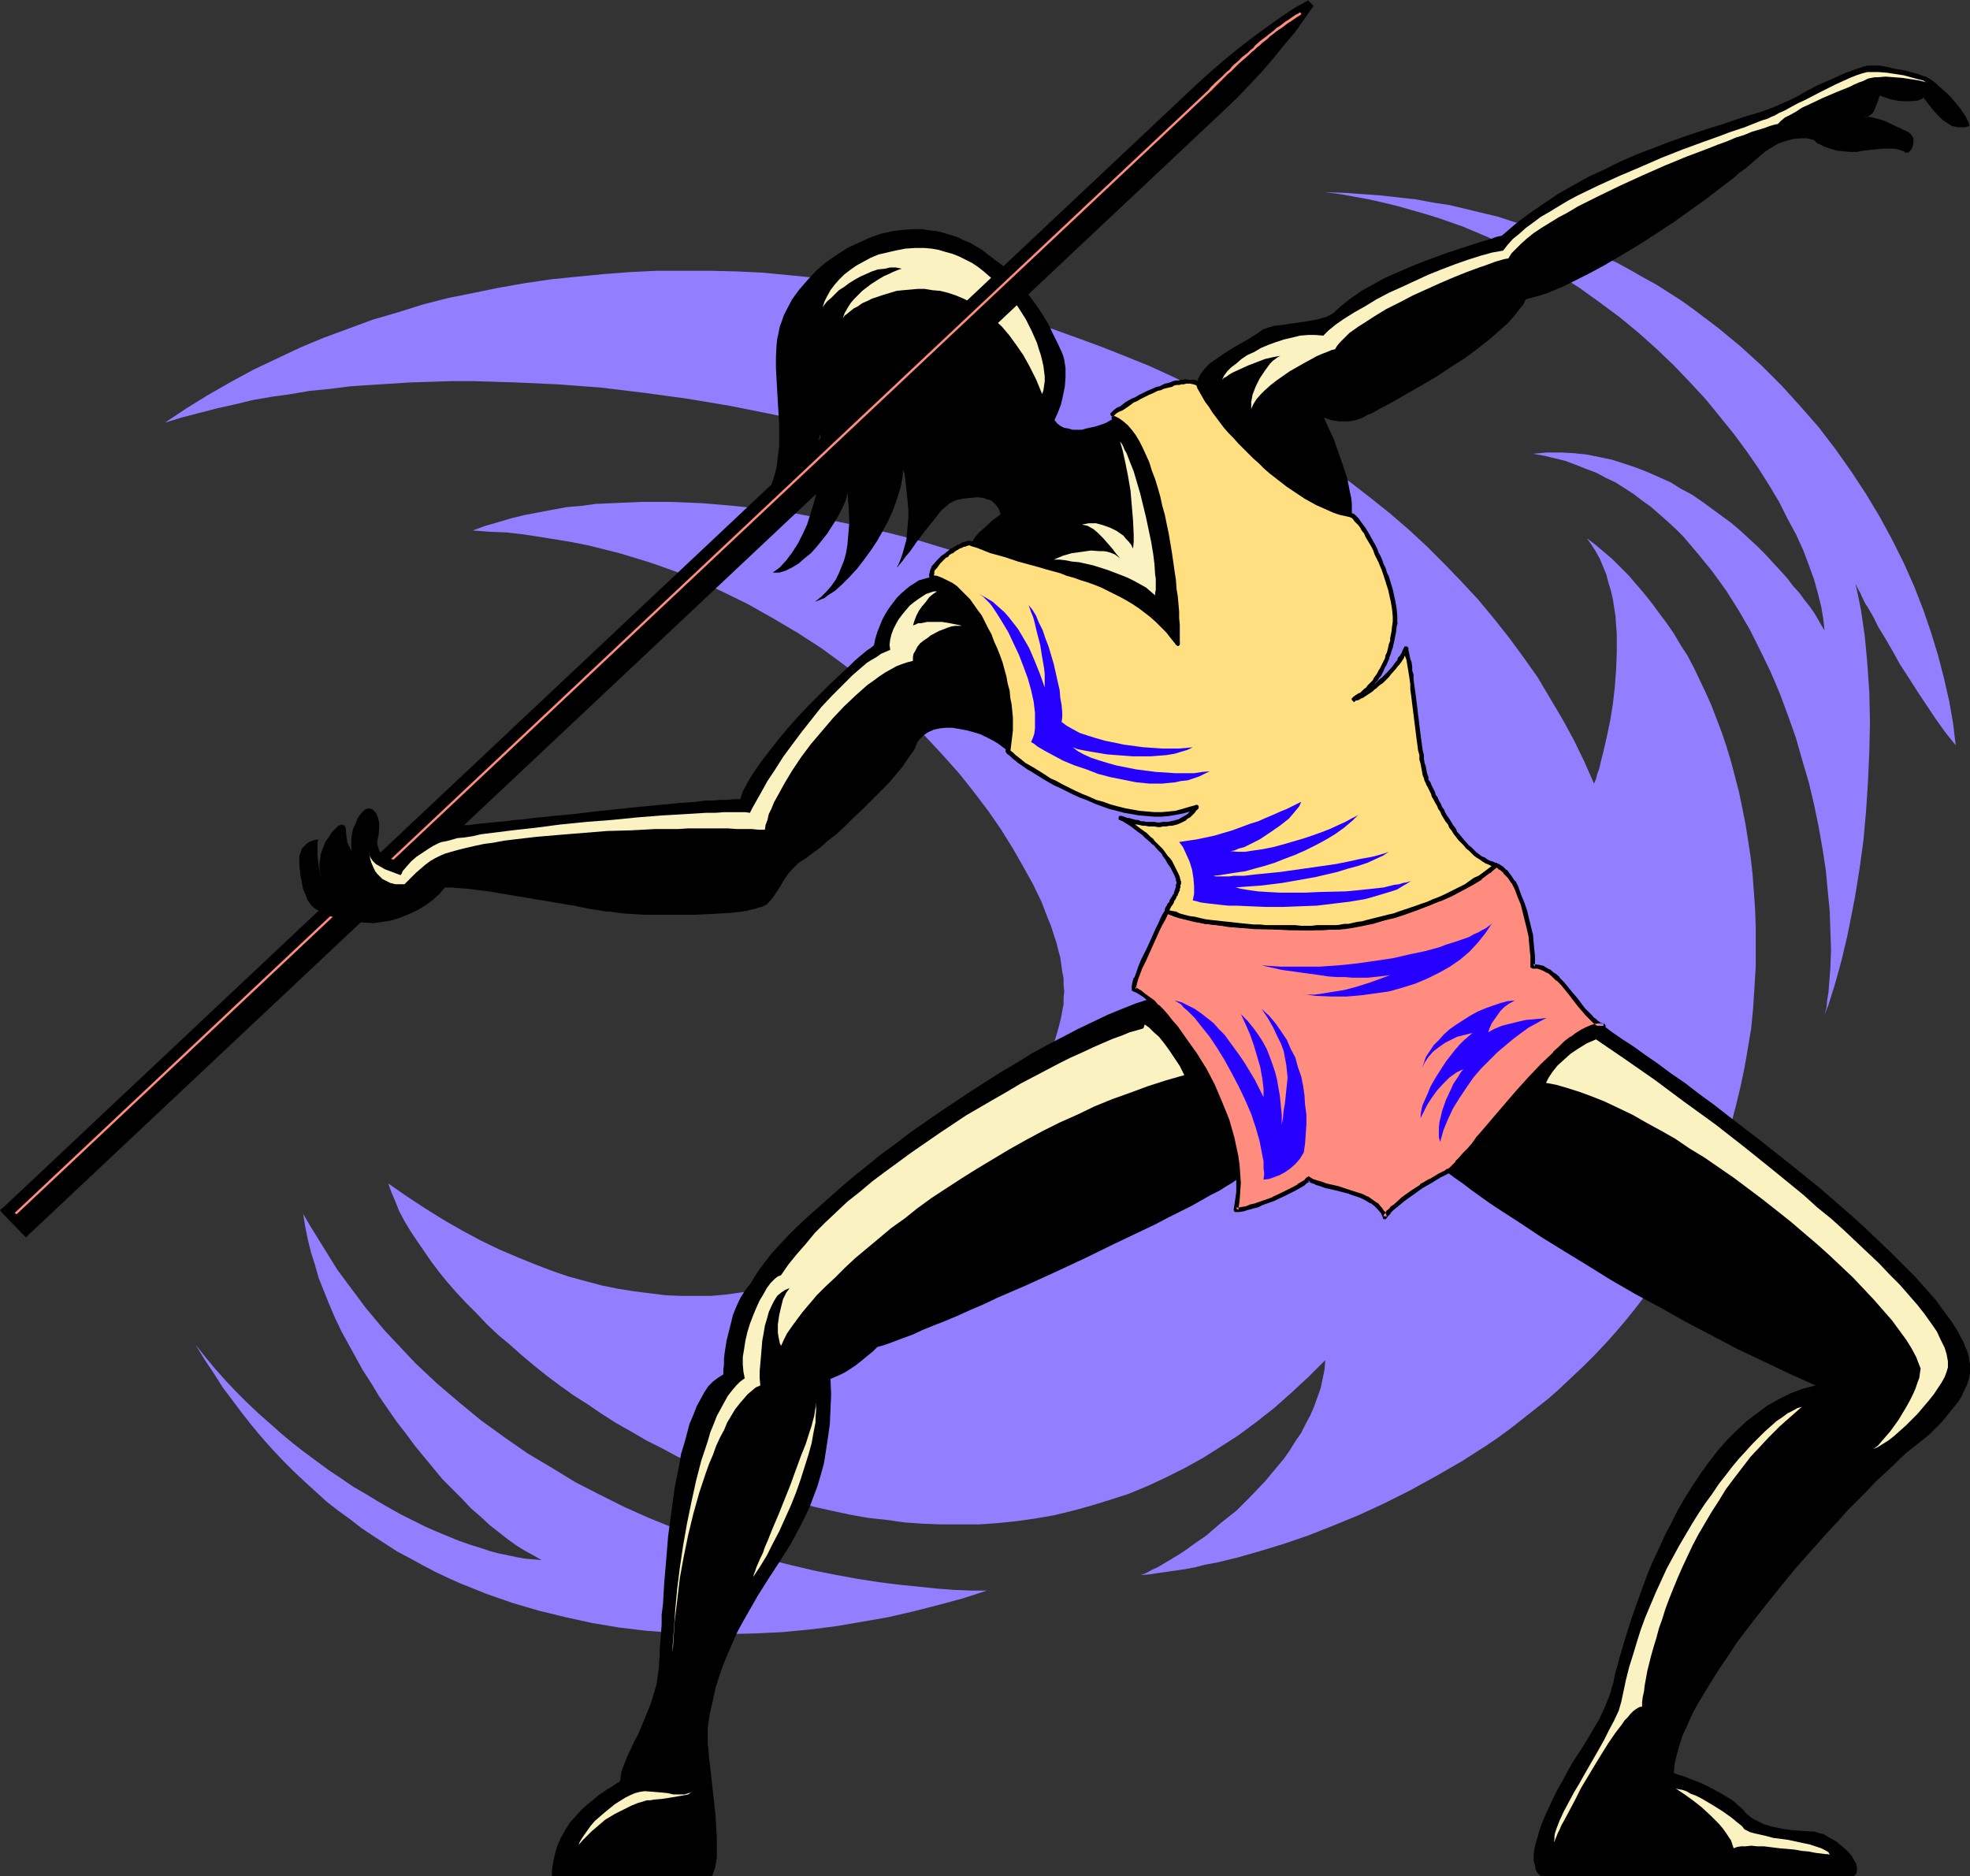 <?xml version="1.0" encoding="UTF-8" standalone="no"?>
<svg
   version="1.0"
   width="129.724mm"
   height="123.563mm"
   id="svg47"
   sodipodi:docname="T &amp; F - Javelin 08.wmf"
   xmlns:inkscape="http://www.inkscape.org/namespaces/inkscape"
   xmlns:sodipodi="http://sodipodi.sourceforge.net/DTD/sodipodi-0.dtd"
   xmlns="http://www.w3.org/2000/svg"
   xmlns:svg="http://www.w3.org/2000/svg">
  <rect width="100%" height="100%" fill="#333333" stroke="none"/>
  <sodipodi:namedview
     id="namedview47"
     pagecolor="#ffffff"
     bordercolor="#000000"
     borderopacity="0.25"
     inkscape:showpageshadow="2"
     inkscape:pageopacity="0.0"
     inkscape:pagecheckerboard="0"
     inkscape:deskcolor="#d1d1d1"
     inkscape:document-units="mm" />
  <defs
     id="defs1">
    <pattern
       id="WMFhbasepattern"
       patternUnits="userSpaceOnUse"
       width="6"
       height="6"
       x="0"
       y="0" />
  </defs>
  <path
     style="fill:#927fff;fill-opacity:1;fill-rule:evenodd;stroke:none"
     d="m 245.632,395.908 h -3.878 l -4.202,-0.162 -4.363,-0.323 -4.525,-0.485 -4.848,-0.485 -5.171,-0.646 -5.171,-0.808 -5.333,-0.97 -5.656,-1.131 -5.494,-1.293 -5.818,-1.454 -5.818,-1.778 -5.979,-1.778 -5.979,-2.101 -5.979,-2.262 -5.979,-2.424 -6.141,-2.747 -6.141,-3.07 -5.979,-3.07 -5.818,-3.555 -5.979,-3.555 -5.818,-4.04 -5.818,-4.201 -5.494,-4.525 -5.494,-4.686 -5.333,-5.009 -5.171,-5.494 -2.586,-2.747 -2.424,-2.909 -2.424,-2.909 -2.262,-3.07 -2.424,-3.232 -2.262,-3.07 -2.101,-3.393 -2.101,-3.393 -2.101,-3.393 -2.101,-3.555 0.485,3.07 0.646,3.232 0.808,3.232 0.97,3.07 0.97,3.393 1.293,3.232 1.293,3.232 1.454,3.393 1.616,3.393 1.778,3.232 1.778,3.232 1.778,3.232 2.101,3.232 1.939,3.232 4.363,6.302 2.262,2.909 2.262,3.07 2.262,2.747 2.262,2.747 2.262,2.747 2.424,2.424 2.424,2.424 2.262,2.424 2.424,2.101 2.262,2.101 2.262,1.778 2.262,1.778 2.262,1.616 2.101,1.293 2.101,1.131 1.939,1.131 -1.778,-0.162 -2.101,-0.162 -1.939,-0.323 -2.262,-0.485 -2.424,-0.485 -2.424,-0.646 -2.424,-0.808 -2.586,-0.808 -2.747,-0.97 -2.747,-1.131 -2.747,-1.131 -2.909,-1.293 -2.909,-1.454 -2.909,-1.454 -2.909,-1.616 -3.07,-1.778 -2.909,-1.778 -3.07,-1.778 -3.07,-2.101 -2.909,-1.939 -3.07,-2.262 -3.07,-2.262 -2.909,-2.262 -2.909,-2.424 -2.909,-2.586 -2.747,-2.424 -2.909,-2.747 -2.586,-2.586 -2.747,-2.909 -2.586,-2.909 -2.424,-2.909 -2.424,-3.07 2.262,3.717 2.262,3.393 2.262,3.555 2.424,3.232 2.424,3.232 2.424,3.07 2.424,2.909 2.586,2.909 2.747,2.909 2.586,2.586 2.747,2.586 5.494,5.009 2.909,2.262 2.909,2.101 2.909,2.262 2.909,1.939 5.979,3.878 3.07,1.616 3.232,1.778 3.07,1.616 3.07,1.454 3.232,1.454 6.464,2.586 6.464,2.262 6.626,1.939 6.626,1.616 6.626,1.454 6.787,1.131 6.787,0.808 6.787,0.485 6.787,0.323 h 6.787 l 6.787,-0.162 6.626,-0.323 6.787,-0.646 6.464,-0.808 6.626,-1.131 6.464,-1.131 6.302,-1.454 6.302,-1.616 5.979,-1.616 z"
     id="path1" />
  <path
     style="fill:#927fff;fill-opacity:1;fill-rule:evenodd;stroke:none"
     d="m 454.095,252.573 0.485,-1.778 0.162,-1.778 0.323,-1.939 0.162,-2.101 0.323,-4.04 0.162,-4.525 -0.162,-4.686 -0.162,-4.848 -0.485,-5.009 -0.485,-5.171 -0.808,-5.333 -0.97,-5.494 -1.131,-5.494 -1.293,-5.494 -1.616,-5.494 -1.616,-5.656 -1.939,-5.494 -2.101,-5.656 -2.262,-5.333 -2.586,-5.333 -2.586,-5.171 -2.909,-5.009 -3.07,-4.848 -3.394,-4.686 -3.555,-4.363 -3.555,-4.201 -1.939,-1.939 -2.101,-1.939 -4.04,-3.555 -2.262,-1.616 -2.101,-1.616 -2.262,-1.454 -2.262,-1.454 -2.424,-1.131 -2.424,-1.293 -2.586,-0.97 -2.424,-0.97 -2.586,-0.97 -2.586,-0.646 -2.747,-0.646 -2.747,-0.485 3.394,-0.323 h 3.394 l 3.232,0.162 3.232,0.323 3.232,0.646 3.07,0.646 3.07,0.97 2.909,0.97 2.909,1.131 2.909,1.293 2.909,1.293 2.586,1.616 2.747,1.454 2.586,1.778 2.424,1.778 2.424,1.778 2.424,1.778 2.262,1.939 2.101,1.939 2.101,1.939 1.939,1.939 1.778,1.939 1.778,1.939 1.778,1.939 1.454,1.939 1.616,1.778 1.293,1.778 1.293,1.616 1.131,1.616 0.97,1.616 0.808,1.454 0.808,1.293 -0.323,-2.909 -0.485,-2.909 -0.808,-3.232 -0.97,-3.555 -1.293,-3.555 -1.454,-3.878 -1.778,-3.878 -2.101,-3.878 -2.101,-4.201 -2.424,-4.04 -2.747,-4.363 -2.909,-4.201 -3.232,-4.363 -3.394,-4.201 -3.555,-4.363 -3.878,-4.201 -4.04,-4.201 -4.202,-4.04 -4.525,-4.04 -4.686,-3.878 -5.01,-3.717 -5.171,-3.717 -5.333,-3.393 -5.656,-3.232 -5.818,-3.07 -5.979,-2.909 -6.141,-2.586 -6.464,-2.262 -3.232,-0.97 -3.394,-0.97 -3.394,-0.97 -3.394,-0.808 -3.555,-0.808 -3.555,-0.646 -3.555,-0.646 -3.717,-0.485 4.686,0.162 4.525,0.323 4.525,0.323 4.363,0.485 4.363,0.485 4.363,0.808 4.202,0.646 4.04,0.97 4.04,0.97 4.04,0.97 3.878,1.293 3.878,1.131 3.878,1.293 3.717,1.454 3.555,1.454 3.555,1.454 3.555,1.778 3.555,1.616 3.232,1.778 3.394,1.939 3.232,1.778 6.302,4.04 2.909,2.101 5.979,4.525 5.494,4.525 5.333,4.848 5.01,5.009 4.686,5.171 4.525,5.171 4.202,5.494 3.878,5.494 3.717,5.656 3.394,5.656 3.07,5.656 2.909,5.817 2.586,5.817 2.262,5.817 1.939,5.656 1.778,5.817 1.454,5.656 1.293,5.656 0.97,5.494 0.646,5.494 -2.586,-3.232 -2.424,-3.393 -2.262,-3.393 -2.262,-3.393 -2.262,-3.555 -2.101,-3.232 -1.778,-3.232 -1.778,-3.07 -1.778,-2.909 -1.293,-2.586 -0.646,-1.131 -0.646,-1.131 -0.646,-0.97 -0.485,-0.97 -0.485,-0.97 -0.323,-0.808 -0.323,-0.485 -0.323,-0.646 -0.162,-0.323 -0.162,-0.485 -0.162,-0.162 v 0 l 0.646,3.07 0.646,3.232 0.485,3.232 0.485,3.393 0.323,3.393 0.323,3.555 0.485,7.11 0.162,7.272 -0.162,7.272 -0.323,7.433 -0.485,7.433 -0.646,7.272 -0.97,7.11 -1.131,6.949 -0.646,3.393 -0.646,3.232 -0.646,3.232 -1.454,6.141 -0.808,2.909 -0.808,2.909 -0.808,2.586 -0.808,2.586 z"
     id="path2" />
  <path
     style="fill:#927fff;fill-opacity:1;fill-rule:evenodd;stroke:none"
     d="m 96.637,294.588 0.808,2.262 0.97,2.262 0.97,2.424 1.293,2.424 1.454,2.424 1.616,2.424 1.778,2.586 1.778,2.586 1.939,2.586 2.101,2.586 2.262,2.586 2.424,2.586 2.586,2.586 2.586,2.747 2.747,2.586 2.909,2.424 2.909,2.586 3.07,2.586 3.232,2.586 3.232,2.424 3.394,2.424 3.555,2.262 3.555,2.424 3.555,2.262 3.717,2.101 3.878,2.262 3.878,1.939 3.878,2.101 4.04,1.778 4.202,1.778 4.04,1.778 4.202,1.616 4.363,1.616 4.363,1.293 4.363,1.293 4.363,1.293 4.363,0.97 4.525,0.97 4.525,0.808 4.525,0.485 4.525,0.646 4.686,0.323 4.525,0.162 h 4.686 4.686 l 4.686,-0.323 4.686,-0.485 4.525,-0.646 4.686,-0.808 4.686,-1.131 4.686,-1.293 4.686,-1.454 4.525,-1.454 4.686,-1.939 4.525,-2.101 4.525,-2.262 4.686,-2.586 4.363,-2.747 4.525,-2.909 4.363,-3.232 4.525,-3.555 4.202,-3.717 4.363,-4.04 4.202,-4.201 -0.162,2.262 -0.485,2.424 -0.485,2.262 -0.808,2.262 -0.808,2.262 -0.97,2.262 -1.131,2.101 -1.131,2.262 -1.454,2.101 -1.293,2.101 -1.454,2.101 -1.616,1.939 -3.232,3.878 -3.555,3.717 -3.555,3.555 -3.878,3.07 -3.555,3.07 -3.717,2.586 -1.778,1.293 -1.778,1.131 -1.616,0.97 -1.616,0.97 -1.616,0.97 -1.454,0.646 -1.454,0.808 -1.293,0.485 2.101,-0.162 2.101,-0.323 2.262,-0.323 2.262,-0.323 2.262,-0.323 2.586,-0.485 2.424,-0.646 2.747,-0.485 5.333,-1.293 5.656,-1.616 5.818,-1.778 6.141,-2.101 6.141,-2.424 6.302,-2.586 6.302,-2.909 6.464,-3.232 6.464,-3.555 6.464,-3.717 6.302,-4.04 3.07,-2.101 3.07,-2.262 3.07,-2.424 3.07,-2.424 3.07,-2.424 2.909,-2.586 2.909,-2.747 2.909,-2.747 2.747,-2.747 2.747,-2.909 2.747,-3.07 2.586,-3.07 2.586,-3.232 2.424,-3.232 2.424,-3.393 2.262,-3.393 2.262,-3.717 2.101,-3.555 1.939,-3.878 1.939,-3.717 1.939,-4.04 1.616,-4.04 1.616,-4.201 1.454,-4.201 1.454,-4.363 1.131,-4.363 1.131,-4.686 0.97,-4.686 0.808,-4.686 0.808,-4.848 0.485,-5.009 0.323,-5.171 0.323,-5.171 v -5.333 -4.525 l -0.162,-4.525 -0.323,-4.525 -0.323,-4.363 -0.485,-4.201 -0.646,-4.201 -0.646,-4.04 -0.808,-4.04 -0.808,-3.878 -0.97,-3.717 -0.97,-3.717 -1.131,-3.717 -1.131,-3.393 -1.293,-3.393 -1.293,-3.393 -1.454,-3.232 -1.454,-3.07 -1.454,-3.07 -1.616,-3.07 -1.778,-2.747 -1.616,-2.747 -1.778,-2.586 -1.939,-2.586 -1.778,-2.424 -1.939,-2.424 -1.939,-2.262 -1.939,-2.262 -1.939,-1.939 -2.101,-2.101 -2.101,-1.778 -2.101,-1.778 -2.101,-1.616 1.131,1.616 1.131,1.778 0.97,1.778 0.808,1.939 0.808,1.939 0.485,1.939 0.646,2.101 0.485,2.101 0.323,2.101 0.323,2.101 0.323,4.525 v 4.363 l -0.162,4.363 -0.323,4.363 -0.485,4.201 -0.646,4.04 -0.808,3.878 -0.808,3.555 -0.808,3.232 -0.323,1.454 -0.485,1.293 -0.323,1.293 -0.485,1.131 -2.424,-5.494 -2.586,-5.333 -2.909,-5.333 -3.07,-5.171 -3.07,-5.171 -3.555,-5.009 -3.555,-4.848 -3.717,-4.686 -3.878,-4.686 -4.202,-4.525 -4.202,-4.363 -4.363,-4.363 -4.525,-4.201 -4.686,-4.04 -4.848,-3.878 -5.01,-3.878 -5.171,-3.717 -5.171,-3.555 -5.333,-3.555 -5.494,-3.232 -5.494,-3.232 -5.656,-3.07 -5.818,-2.909 -5.818,-2.909 -5.979,-2.747 -5.979,-2.424 -6.141,-2.424 -6.141,-2.262 -6.302,-2.262 -6.302,-1.939 -6.302,-1.778 -6.464,-1.778 -6.464,-1.616 -6.464,-1.293 -6.464,-1.293 -6.626,-1.131 -6.626,-0.97 -6.626,-0.808 -6.626,-0.646 -6.626,-0.646 -6.626,-0.323 -6.626,-0.162 h -6.626 -6.626 l -6.626,0.323 -6.464,0.485 -6.626,0.646 -6.464,0.646 -6.626,0.97 -6.464,1.131 -6.302,1.293 -6.464,1.293 -6.302,1.616 -6.141,1.939 -6.141,1.778 -6.141,2.262 -6.141,2.262 -5.818,2.424 -5.818,2.747 -5.818,2.747 -5.656,3.07 -5.656,3.232 -5.494,3.393 -5.333,3.555 4.202,-1.293 4.363,-1.131 4.363,-1.131 4.363,-0.97 4.686,-1.131 4.686,-0.808 4.686,-0.646 4.686,-0.808 5.01,-0.485 5.01,-0.646 4.848,-0.323 5.171,-0.323 5.01,-0.323 5.171,-0.162 5.171,-0.162 h 5.333 l 5.171,0.162 5.333,0.162 10.666,0.485 10.666,0.808 10.666,1.293 10.666,1.454 10.666,1.778 10.504,2.101 5.171,1.131 5.171,1.293 5.171,1.293 5.01,1.454 5.01,1.454 4.848,1.454 4.848,1.616 4.848,1.778 4.686,1.616 4.686,1.939 4.525,1.778 4.525,1.939 4.363,2.101 4.363,2.101 4.04,2.262 4.04,2.101 4.04,2.424 3.878,2.262 3.717,2.424 3.555,2.586 3.394,2.586 3.394,2.586 3.07,2.747 3.07,2.747 2.909,2.747 2.586,2.909 2.586,2.909 2.424,3.07 2.101,3.07 2.101,3.07 1.778,3.232 1.616,3.232 1.616,3.393 1.293,3.393 -0.808,-1.454 -0.97,-1.293 -1.131,-1.454 -1.293,-1.454 -1.293,-1.454 -1.454,-1.454 -1.616,-1.454 -1.616,-1.454 -1.939,-1.454 -1.939,-1.454 -2.101,-1.616 -2.262,-1.454 -2.262,-1.454 -2.424,-1.454 -2.424,-1.616 -2.747,-1.454 -2.586,-1.454 -2.747,-1.454 -5.818,-2.909 -6.302,-2.909 -6.464,-2.747 -6.626,-2.747 -6.949,-2.586 -7.11,-2.424 -7.272,-2.262 -7.434,-2.262 -7.595,-1.939 -7.757,-1.778 -7.757,-1.616 -7.757,-1.454 -7.757,-1.131 -7.918,-0.808 -7.595,-0.646 -7.757,-0.323 h -7.595 l -3.717,0.162 -3.717,0.162 -3.717,0.162 -3.555,0.485 -3.717,0.323 -3.555,0.646 -3.394,0.646 -3.394,0.646 -3.394,0.808 -3.232,0.97 -3.394,0.97 -3.07,1.131 4.202,0.323 4.202,0.162 4.202,0.485 4.202,0.646 4.04,0.646 3.878,0.646 4.04,0.808 7.757,1.939 3.717,1.131 3.717,1.131 3.717,1.293 3.555,1.293 3.555,1.454 3.394,1.454 3.555,1.616 6.626,3.232 6.302,3.555 6.302,3.717 5.979,3.878 5.494,4.04 5.494,4.363 5.171,4.363 4.848,4.525 4.686,4.525 4.363,4.686 4.04,4.525 3.717,4.686 3.555,4.686 3.232,4.686 2.909,4.686 2.586,4.525 2.424,4.363 2.101,4.363 1.616,4.201 0.808,1.939 0.646,2.101 0.646,1.939 0.485,1.939 0.485,1.778 0.485,3.555 0.323,1.616 v 1.616 l 0.162,1.616 -0.162,1.616 v 1.616 l -0.323,1.616 -0.323,1.778 -0.485,1.939 -0.485,1.778 -0.646,2.101 -0.646,1.939 -0.808,2.101 -0.97,1.939 -0.97,2.101 -1.131,2.262 -1.131,2.101 -1.131,2.101 -2.909,4.363 -3.07,4.363 -3.555,4.363 -1.778,2.262 -1.939,2.101 -1.939,2.101 -2.101,2.101 -2.262,1.939 -2.262,1.939 -2.262,1.939 -2.424,1.939 -2.586,1.939 -2.424,1.778 -2.747,1.616 -2.747,1.616 -2.747,1.616 -2.909,1.454 -2.909,1.293 -2.909,1.293 -3.07,1.293 -3.232,0.97 -3.232,0.97 -3.232,0.97 -3.394,0.808 -3.394,0.485 -3.555,0.485 -3.555,0.485 -3.555,0.323 h -3.717 -3.717 l -3.878,-0.162 -3.878,-0.485 -3.878,-0.485 -4.04,-0.646 -4.04,-0.808 -4.202,-1.131 -4.202,-1.131 -4.202,-1.454 -4.202,-1.616 -4.363,-1.778 -4.525,-1.939 -4.363,-2.101 -4.525,-2.424 -4.525,-2.586 -4.686,-2.909 -4.686,-3.07 z"
     id="path3" />
  <path
     style="fill:#000000;fill-opacity:1;fill-rule:evenodd;stroke:none"
     d="m 490.132,31.349 -0.162,-0.808 -0.323,-0.646 -0.485,-0.97 -0.646,-0.97 -0.646,-0.97 -0.808,-0.97 -1.616,-1.939 -1.939,-1.778 -1.778,-1.616 -0.808,-0.646 -0.808,-0.485 -0.808,-0.485 -0.646,-0.162 -0.485,-0.162 -0.808,-0.323 -1.778,-0.485 -1.939,-0.485 -2.101,-0.323 -1.939,-0.485 -1.939,-0.323 h -0.97 -1.293 -0.646 l -0.485,0.162 -0.808,0.162 -0.808,0.323 -0.97,0.323 -2.262,0.808 -4.686,2.101 -2.262,0.97 -0.97,0.485 -0.808,0.485 -0.808,0.323 -0.485,0.323 -1.131,0.646 -1.131,0.646 -1.293,0.646 -1.454,0.646 -2.909,1.293 -3.07,1.131 -4.848,1.454 -4.686,1.616 -4.686,1.454 -4.363,1.454 -4.525,1.616 -4.202,1.616 -4.202,1.616 -4.04,1.778 -3.878,1.939 -3.878,1.778 -3.717,2.101 -3.717,2.101 -3.555,2.424 -3.555,2.424 -3.394,2.586 -3.394,2.909 -0.646,0.162 -0.808,0.162 -0.808,0.323 -0.97,0.323 -2.262,0.646 -2.424,0.808 -2.586,0.808 -2.909,0.97 -3.07,1.131 -3.07,1.131 -3.232,1.293 -6.302,2.747 -2.909,1.616 -2.909,1.616 -2.586,1.778 -2.262,1.778 -1.131,0.97 -0.97,0.97 -0.808,0.485 -0.97,0.485 -1.131,0.323 -1.131,0.323 -2.747,0.485 -5.494,0.808 -2.586,0.323 -1.131,0.323 -0.97,0.323 -0.808,0.323 -0.646,0.485 -0.646,0.485 -0.808,0.485 -0.97,0.646 -1.131,0.646 -2.586,1.454 -2.586,1.616 -2.586,1.778 -1.131,0.808 -0.97,0.97 -0.808,0.97 -0.646,0.97 -0.485,0.97 v 1.131 l 0.485,0.97 0.646,1.131 1.293,2.262 1.778,2.586 1.778,2.424 2.262,2.586 2.262,2.586 2.424,2.424 2.586,2.586 2.747,2.424 2.909,2.262 2.747,2.101 3.07,1.778 2.747,1.616 2.909,1.454 1.454,0.485 1.454,0.485 1.293,0.323 1.454,0.323 v -1.293 -1.616 l -0.162,-1.454 -0.323,-1.454 -0.646,-3.393 -1.131,-3.393 -1.131,-3.232 -1.131,-3.232 -1.293,-2.747 -0.646,-1.454 -0.485,-1.131 0.808,0.323 0.97,0.323 0.97,0.162 1.131,0.162 h 1.131 1.131 l 1.131,-0.162 1.131,-0.323 0.485,-0.162 0.485,-0.162 0.646,-0.323 0.808,-0.485 0.97,-0.323 1.131,-0.646 1.131,-0.646 1.293,-0.646 1.454,-0.808 1.454,-0.808 3.07,-1.778 3.394,-1.939 3.555,-2.101 3.394,-2.262 3.555,-2.262 3.232,-2.424 3.07,-2.424 2.909,-2.586 1.293,-1.131 1.131,-1.293 0.97,-1.131 0.97,-1.293 0.808,-0.97 0.646,-1.293 1.778,-0.485 1.778,-0.485 1.939,-0.646 1.939,-0.808 1.939,-0.808 1.939,-0.97 4.202,-2.101 4.202,-2.262 4.363,-2.586 4.363,-2.586 4.202,-2.747 4.202,-2.747 4.04,-2.909 3.878,-2.747 3.555,-2.747 3.394,-2.586 1.454,-1.293 1.616,-1.131 1.293,-1.131 1.293,-1.131 1.131,-0.97 1.131,-0.97 1.616,-0.97 1.616,-0.97 1.939,-0.646 1.778,-0.485 1.778,-0.162 h 1.616 l 0.646,0.162 0.646,0.162 0.485,0.162 0.323,0.323 0.485,0.485 0.485,0.162 1.293,0.646 1.454,0.485 1.616,0.485 1.616,0.162 1.616,0.162 h 1.293 0.646 l 0.485,-0.162 1.131,-0.162 1.293,-0.162 1.616,-0.162 1.616,-0.162 h 1.616 1.454 l 1.293,0.323 0.485,0.162 0.485,0.162 0.323,0.323 h 0.323 0.485 l 0.162,-0.162 0.323,-0.323 0.323,-0.323 0.323,-0.808 0.162,-0.97 v -0.97 l -0.323,-0.485 -0.323,-0.485 -0.323,-0.323 -0.485,-0.323 -1.293,-0.646 -1.454,-0.646 -3.07,-1.454 -1.616,-0.485 -1.293,-0.323 -0.808,-0.162 h -0.485 -0.485 l -0.485,0.162 0.97,-0.162 0.808,-0.485 0.646,-0.646 0.323,-0.646 0.323,-0.808 0.323,-0.808 0.646,-1.939 1.293,0.485 1.454,0.485 1.616,0.323 1.616,0.162 h 1.616 l 1.454,-0.162 h 0.485 l 0.646,-0.323 0.485,-0.162 0.162,-0.323 1.131,1.454 1.131,1.454 1.293,1.454 1.293,1.293 0.808,0.485 1.454,0.97 0.808,0.162 0.808,0.162 h 0.808 0.97 z"
     id="path4" />
  <path
     style="fill:#000000;fill-opacity:1;fill-rule:evenodd;stroke:none"
     d="m 293.142,160.141 v -0.808 -2.262 -1.454 -1.454 l -0.162,-1.778 -0.162,-1.778 -0.162,-1.939 -0.323,-2.101 -0.162,-2.101 -0.646,-4.363 -0.646,-4.686 -0.97,-4.686 -1.131,-4.686 -1.131,-4.363 -0.646,-2.262 -0.646,-2.101 -0.808,-1.939 -0.808,-1.778 -0.808,-1.778 -0.808,-1.616 -0.808,-1.454 -0.97,-1.293 -0.97,-1.131 -0.97,-0.97 -1.131,-0.808 -1.131,-0.485 -0.323,0.323 -0.646,0.323 -0.808,0.485 -0.808,0.323 -1.939,0.646 -2.262,0.485 -1.131,0.323 h -1.293 -0.97 l -1.131,-0.323 -0.97,-0.162 -0.97,-0.485 -0.808,-0.646 -0.646,-0.808 0.808,-1.778 0.808,-2.101 0.485,-2.101 0.485,-2.424 0.162,-2.262 v -2.262 l -0.323,-2.101 -0.323,-1.131 -0.323,-0.808 -0.97,-2.101 -1.131,-2.262 -1.131,-2.424 -1.454,-2.424 -1.616,-2.424 -1.939,-2.586 -1.939,-2.424 -2.101,-2.424 -2.424,-2.424 -2.586,-1.939 -2.747,-2.101 -2.747,-1.616 -1.616,-0.646 -1.616,-0.808 -1.616,-0.485 -1.616,-0.485 -1.778,-0.485 -1.778,-0.162 -1.778,-0.323 h -1.939 l -2.747,0.162 -2.747,0.323 -2.909,0.646 -2.747,0.97 -2.909,1.293 -2.747,1.293 -2.747,1.778 -2.586,1.778 -2.424,2.101 -2.101,2.262 -2.101,2.424 -1.778,2.424 -1.454,2.747 -0.646,1.293 -0.485,1.454 -0.485,1.293 -0.323,1.616 -0.323,1.454 -0.162,1.454 -0.162,2.909 v 2.909 l 0.323,5.817 0.323,5.494 0.162,2.747 v 2.747 2.586 l -0.323,2.747 -0.323,2.586 -0.646,2.424 -0.808,2.424 -1.293,2.424 -1.454,2.424 -0.808,1.131 -0.97,1.131 0.97,-0.323 1.293,-0.646 1.131,-0.808 1.454,-1.131 1.293,-1.131 1.454,-1.454 1.293,-1.454 1.454,-1.616 1.293,-1.616 1.131,-1.616 1.131,-1.778 0.97,-1.454 0.808,-1.616 0.646,-1.454 0.323,-1.293 0.162,-0.97 0.162,1.454 0.162,1.778 v 2.101 l -0.162,2.262 -0.162,2.262 -0.485,2.586 -0.485,2.586 -0.646,2.424 -0.808,2.586 -0.808,2.586 -1.131,2.424 -1.131,2.262 -1.454,2.262 -1.454,1.939 -1.616,1.778 -1.778,1.293 h 1.616 l 1.616,-0.485 1.616,-0.808 1.616,-0.97 1.454,-1.293 1.616,-1.293 1.454,-1.616 1.293,-1.616 1.293,-1.616 1.131,-1.778 1.131,-1.778 0.808,-1.454 0.808,-1.616 0.646,-1.454 0.323,-1.131 0.162,-1.131 0.323,3.717 0.162,3.878 -0.323,3.878 -0.162,1.778 -0.323,1.939 -0.485,1.778 -0.646,1.616 -0.646,1.616 -0.808,1.616 -1.131,1.616 -1.131,1.293 -1.293,1.293 -1.616,1.293 0.808,-0.323 0.808,-0.323 0.808,-0.323 0.808,-0.646 1.778,-1.131 1.778,-1.616 1.778,-1.778 1.939,-2.101 1.616,-2.101 1.778,-2.424 1.616,-2.424 1.454,-2.586 1.454,-2.747 1.131,-2.586 0.97,-2.747 0.808,-2.586 0.485,-2.586 0.162,-2.424 v 0.808 l 0.323,0.808 0.162,1.131 0.162,1.454 0.162,1.293 0.162,1.616 0.162,1.778 0.162,1.616 v 1.939 l -0.162,1.778 -0.162,1.778 -0.162,1.939 -0.485,1.778 -0.485,1.778 -0.646,1.778 -0.808,1.778 0.646,-0.808 0.808,-0.97 0.808,-1.131 0.97,-1.131 1.939,-2.747 2.101,-2.747 2.101,-2.586 0.97,-1.293 0.97,-1.131 0.97,-0.808 0.97,-0.808 0.97,-0.485 0.808,-0.323 1.616,-0.323 1.616,-0.162 1.778,-0.162 1.616,0.162 0.646,0.323 0.808,0.162 0.646,0.323 0.485,0.485 0.485,0.485 0.485,0.646 0.323,0.646 0.323,0.97 -0.808,0.646 -1.131,0.808 -2.262,2.101 -1.131,0.97 -0.97,1.131 -0.646,0.97 -0.162,0.323 -0.162,0.323 3.232,1.293 3.555,1.131 6.787,2.101 7.11,1.939 3.394,1.131 3.394,1.131 3.394,1.293 3.394,1.293 3.232,1.616 3.07,1.778 2.909,2.101 2.909,2.262 1.293,1.454 1.293,1.293 1.131,1.454 z"
     id="path5" />
  <path
     style="fill:#ff8c7f;fill-opacity:1;fill-rule:evenodd;stroke:none"
     d="m 290.395,226.88 -0.162,0.323 -0.323,0.808 -0.646,0.808 -0.485,1.131 -0.646,1.454 -0.646,1.454 -1.454,3.232 -1.454,3.232 -0.808,1.616 -0.485,1.293 -0.485,1.293 -0.323,1.131 -0.323,0.97 v 0.646 l 0.808,0.323 0.97,0.485 0.808,0.646 1.131,0.808 0.97,0.97 1.131,0.97 1.131,1.293 1.131,1.293 1.131,1.293 1.293,1.454 2.424,3.07 2.262,3.555 2.424,3.878 1.939,3.878 1.939,4.201 1.616,4.363 0.808,2.262 0.646,2.262 0.485,2.262 0.485,2.262 0.162,2.262 0.323,2.101 v 2.262 2.262 l -0.162,2.262 -0.323,2.262 0.646,-0.162 h 0.97 l 0.97,-0.323 1.131,-0.323 1.293,-0.485 1.454,-0.485 2.747,-0.97 2.747,-1.293 2.424,-1.293 1.131,-0.646 1.131,-0.646 0.808,-0.646 0.646,-0.485 0.808,0.485 0.97,0.323 1.131,0.323 1.293,0.485 2.909,0.808 2.909,0.808 3.07,0.97 1.293,0.646 1.131,0.808 1.131,0.808 0.97,0.808 0.808,0.97 0.485,1.293 0.323,-0.646 0.646,-0.808 0.808,-0.646 0.808,-0.808 1.939,-1.616 2.262,-1.616 2.262,-1.616 2.262,-1.293 2.262,-1.293 0.97,-0.485 0.808,-0.485 0.485,-0.323 0.646,-0.323 0.646,-0.646 0.808,-0.808 0.97,-0.97 0.97,-1.131 1.131,-1.293 1.131,-1.293 1.131,-1.454 1.293,-1.616 2.747,-3.07 2.909,-3.555 2.909,-3.393 3.07,-3.393 3.07,-3.232 2.909,-2.909 1.454,-1.293 1.454,-1.293 1.293,-1.131 1.454,-0.97 1.293,-0.808 1.131,-0.646 1.131,-0.485 1.131,-0.323 h 0.97 0.97 l -1.131,-0.323 -0.97,-0.646 -0.97,-0.808 -0.97,-1.131 -0.97,-1.131 -0.97,-1.293 -1.131,-1.293 -0.97,-1.293 -2.262,-2.586 -0.97,-1.131 -1.293,-0.97 -1.131,-0.97 -1.293,-0.646 -1.293,-0.485 -1.293,-0.162 v -1.131 -1.293 l -0.162,-1.616 -0.162,-1.778 -0.323,-1.778 -0.323,-1.939 -0.97,-4.04 -0.646,-1.939 -0.808,-1.939 -0.646,-1.778 -0.808,-1.616 -1.131,-1.454 -0.97,-1.131 -1.131,-0.97 -0.646,-0.485 -0.485,-0.162 -1.939,1.454 -1.939,1.616 -2.424,1.454 -2.424,1.293 -2.586,1.454 -2.747,1.131 -2.747,1.131 -2.909,1.131 -2.909,0.97 -2.747,0.97 -2.747,0.646 -2.586,0.646 -2.424,0.646 -2.424,0.323 -1.939,0.323 -1.778,0.162 -1.939,0.162 h -2.101 -2.424 -5.494 -2.909 l -6.141,-0.323 -6.141,-0.485 -3.07,-0.323 -2.909,-0.323 -2.586,-0.646 -2.586,-0.485 -2.262,-0.646 z"
     id="path6" />
  <path
     style="fill:#000000;fill-opacity:1;fill-rule:evenodd;stroke:none"
     d="m 290.556,226.395 v -0.162 h -0.162 l -0.162,0.162 h -0.162 v 0.162 l -0.323,0.323 v 0 l -0.485,0.808 -0.485,0.97 -0.485,1.131 -0.646,1.293 -0.646,1.454 -1.454,3.232 -1.616,3.232 -0.646,1.616 v 0 l -0.485,1.454 -0.485,1.293 h -0.162 l -0.323,1.131 v 0 l -0.162,0.97 v 0 0.646 0.162 0.162 0.162 h 0.162 l 0.162,0.162 0.808,0.323 0.808,0.485 v 0 l 0.97,0.646 0.97,0.808 v 0 l 0.97,0.97 1.131,0.97 h -0.162 l 1.131,1.131 1.293,1.293 1.131,1.293 1.131,1.454 v 0 l 2.424,3.07 2.424,3.555 h -0.162 l 2.424,3.717 v 0 l 1.939,4.04 1.939,4.201 v -0.162 l 1.616,4.363 v 0 l 0.808,2.262 v 0 l 0.485,2.101 0.485,2.262 0.485,2.262 v 0 l 0.323,2.262 0.323,2.262 v -0.162 2.262 2.262 0 l -0.323,2.262 -0.323,2.101 v 0.162 l 0.162,0.323 v 0 l 0.162,0.162 h 0.162 0.162 0.646 l 0.97,-0.162 h 0.162 l 0.97,-0.323 v 0 l 1.293,-0.323 h -0.162 l 1.293,-0.323 h 0.162 l 1.293,-0.646 2.747,-0.97 v 0 l 2.747,-1.293 2.586,-1.293 1.131,-0.646 v 0 l 1.131,-0.646 v 0 l 0.646,-0.646 h 0.162 l 0.646,-0.485 h -0.646 l 0.808,0.485 0.97,0.323 0.162,0.162 1.131,0.323 1.293,0.485 v 0 l 2.909,0.646 3.07,0.808 h -0.162 l 2.909,0.97 v 0 l 1.293,0.646 v 0 l 1.293,0.808 v -0.162 l 0.97,0.808 v 0 l 0.97,0.97 -0.162,-0.162 0.808,0.97 v 0 l 0.485,1.131 v 0.162 l 0.162,0.162 h 0.162 0.162 0.162 l 0.162,-0.162 v 0 l 0.485,-0.646 v 0 l 0.646,-0.646 h -0.162 l 0.808,-0.808 v 0 l 0.808,-0.646 1.939,-1.616 v 0 l 2.262,-1.616 2.262,-1.616 v 0 l 2.262,-1.293 v 0 l 2.101,-1.293 1.939,-0.97 v 0 l 0.485,-0.323 v 0 l 0.646,-0.485 v 0 l 1.454,-1.454 h 0.162 l 0.808,-0.97 1.131,-1.131 0.97,-1.293 1.131,-1.293 1.293,-1.454 1.293,-1.616 2.586,-3.07 2.909,-3.393 3.07,-3.555 2.909,-3.393 3.07,-3.232 v 0 l 2.909,-2.909 v 0.162 l 1.454,-1.454 1.454,-1.131 1.454,-1.131 h -0.162 l 1.454,-0.97 1.293,-0.97 -0.162,0.162 1.293,-0.646 1.131,-0.485 h -0.162 l 1.131,-0.323 h -0.162 0.97 v 0 l 0.808,0.162 h 0.162 l 0.323,-0.162 v -0.162 l 0.162,-0.162 v -0.162 l -0.162,-0.162 v -0.162 l -0.162,-0.162 -1.131,-0.323 h 0.162 l -0.97,-0.646 h 0.162 l -1.131,-0.808 h 0.162 l -0.97,-0.97 -1.131,-1.131 -0.97,-1.293 -0.97,-1.293 -1.131,-1.293 -2.101,-2.586 -1.131,-1.131 v -0.162 l -1.131,-0.97 h -0.162 l -1.131,-0.97 h -0.162 l -1.131,-0.646 -0.162,-0.162 -1.293,-0.323 h -0.162 l -1.293,-0.162 0.485,0.646 v -1.131 -0.162 -1.293 -0.162 l -0.162,-1.454 -0.162,-1.778 -0.162,-1.939 v 0 l -0.485,-1.939 -0.97,-4.04 v 0 l -0.646,-1.939 v 0 l -0.808,-1.939 -0.646,-1.778 v -0.162 l -0.808,-1.616 h -0.162 l -0.97,-1.454 v 0 l -0.97,-1.293 h -0.162 l -0.97,-0.97 h -0.162 l -0.646,-0.485 v 0 l -0.646,-0.162 -0.162,-0.162 h -0.162 l -0.162,0.162 h -0.162 l -1.778,1.616 v 0 l -1.939,1.454 v 0 l -2.424,1.454 h 0.162 l -2.424,1.293 -2.747,1.293 -2.586,1.293 v 0 l -2.747,1.131 -2.909,1.131 v -0.162 l -2.909,0.97 -2.747,0.97 v 0 l -2.586,0.808 -2.747,0.646 -2.424,0.485 -2.262,0.485 v 0 l -1.939,0.323 -1.939,0.162 h 0.162 -1.939 l -2.101,0.162 v 1.131 l 2.101,-0.162 h 1.939 v 0 l 1.778,-0.162 2.101,-0.323 v 0 l 2.424,-0.485 2.424,-0.485 2.586,-0.808 2.747,-0.646 v 0 l 2.909,-0.97 2.747,-0.97 v 0 l 2.909,-1.131 2.747,-1.131 h 0.162 l 2.586,-1.131 2.747,-1.454 2.424,-1.293 v 0 l 2.424,-1.454 v -0.162 l 1.939,-1.454 h 0.162 l 1.778,-1.616 -0.485,0.162 0.485,0.162 v 0 l 0.485,0.485 v -0.162 l 1.131,0.97 h -0.162 l 1.131,1.131 v 0 l 0.97,1.454 v -0.162 l 0.808,1.616 v 0 l 0.646,1.778 0.808,1.939 v 0 l 0.485,1.939 v 0 l 0.97,3.878 0.485,2.101 v -0.162 l 0.162,1.939 0.162,1.778 0.162,1.454 v 0 1.293 0 1.131 0.162 0.162 l 0.162,0.162 h 0.162 v 0 l 0.162,0.162 h 1.293 v 0 l 1.293,0.485 v 0 l 1.131,0.646 v -0.162 l 1.131,0.97 v 0 l 1.131,1.131 v -0.162 l 1.131,1.131 2.101,2.586 0.97,1.293 1.131,1.454 0.97,1.131 0.97,1.131 1.131,1.131 v 0 l 0.97,0.97 v 0 l 0.97,0.646 h 0.162 l 1.131,0.323 0.162,-0.97 -0.97,-0.162 v 0 l -0.97,0.162 h -0.162 l -1.131,0.323 v 0 l -1.131,0.485 -1.293,0.646 v 0 l -1.293,0.808 -1.293,0.97 h -0.162 l -1.454,1.131 -1.293,1.293 -1.454,1.293 v 0.162 l -3.07,2.909 v 0 l -3.07,3.232 -3.07,3.393 -2.909,3.393 -2.909,3.393 -2.747,3.232 -1.293,1.454 -1.131,1.616 -1.131,1.293 -1.131,1.131 -0.97,1.131 -0.97,0.97 h 0.162 l -1.454,1.454 v 0 l -0.646,0.485 v -0.162 l -0.485,0.323 h 0.162 l -1.939,0.97 -2.101,1.293 h -0.162 l -2.262,1.293 v 0.162 l -2.262,1.454 -2.262,1.616 v 0 l -1.939,1.778 -0.97,0.646 v 0.162 l -0.646,0.646 h -0.162 l -0.485,0.808 v 0 l -0.485,0.646 0.97,0.162 -0.485,-1.293 h -0.162 l -0.646,-0.97 -0.162,-0.162 -0.808,-0.97 h -0.162 l -1.131,-0.808 v 0 l -1.131,-0.808 h -0.162 l -1.293,-0.646 v 0 l -3.07,-0.97 v 0 l -2.909,-0.97 -2.909,-0.646 v 0 l -1.293,-0.485 -1.131,-0.323 v 0 l -0.97,-0.323 -0.808,-0.485 v 0 l -0.162,-0.162 h -0.162 l -0.162,0.162 h -0.162 l -0.646,0.646 h 0.162 l -0.808,0.485 v 0 l -1.131,0.646 h 0.162 l -1.131,0.646 -2.586,1.293 -2.747,1.293 h 0.162 l -2.747,0.97 -1.454,0.485 h 0.162 l -1.293,0.323 h -0.162 l -1.131,0.485 v 0 l -0.97,0.162 v 0 l -0.808,0.162 h -0.808 l 0.646,0.646 0.323,-2.262 0.162,-2.101 v -0.162 l 0.162,-2.262 -0.162,-2.262 v 0 l -0.162,-2.262 -0.323,-2.262 v 0 l -0.485,-2.262 -0.485,-2.262 -0.646,-2.262 v 0 l -0.646,-2.262 v 0 l -1.778,-4.363 v 0 l -1.778,-4.201 -2.101,-4.04 v 0 l -2.424,-3.878 v 0 l -2.424,-3.393 -2.262,-3.232 v 0 l -1.293,-1.454 -1.131,-1.454 -1.131,-1.293 -1.131,-1.131 h -0.162 l -0.97,-1.131 -1.131,-0.808 v 0 l -1.131,-0.808 -0.808,-0.646 -0.162,-0.162 -0.808,-0.485 -0.808,-0.485 0.323,0.646 v -0.646 0 l 0.162,-0.808 v 0 l 0.323,-1.131 v 0 l 0.485,-1.293 0.485,-1.293 v 0 l 0.808,-1.616 1.454,-3.232 1.454,-3.232 0.646,-1.454 0.646,-1.293 0.646,-1.131 0.485,-0.97 0.323,-0.808 -0.162,0.162 0.323,-0.323 -0.646,0.162 z"
     id="path7" />
  <path
     style="fill:#000000;fill-opacity:1;fill-rule:evenodd;stroke:none"
     d="m 329.017,230.435 h -2.424 -5.494 l -2.909,-0.162 -6.141,-0.162 h 0.162 l -6.302,-0.485 -2.909,-0.485 -2.909,-0.323 v 0 l -2.586,-0.485 -2.586,-0.646 v 0 l -2.262,-0.646 v 0.162 l -2.101,-0.808 -0.323,0.97 2.101,0.808 v 0 l 2.262,0.646 v 0 l 2.586,0.646 2.747,0.485 v 0 l 2.909,0.323 3.07,0.485 6.141,0.485 v 0 l 6.141,0.162 2.909,0.162 h 5.494 2.424 z"
     id="path8" />
  <path
     style="fill:#000000;fill-opacity:1;fill-rule:evenodd;stroke:none"
     d="m 177.113,467.01 0.323,-0.485 0.162,-0.646 0.323,-0.808 0.162,-0.646 0.162,-1.131 0.162,-0.97 v -2.262 -2.586 l -0.162,-2.747 -0.162,-2.747 -0.323,-3.07 -0.646,-5.817 -0.323,-2.909 -0.162,-1.293 -0.162,-1.293 -0.162,-2.424 -0.162,-0.97 v -1.131 -0.808 -1.616 -0.485 l 0.485,-3.555 0.808,-3.393 0.646,-3.07 0.97,-3.07 0.97,-2.747 1.131,-2.747 1.131,-2.586 1.131,-2.586 1.293,-2.424 1.293,-2.262 2.586,-4.525 2.747,-4.363 2.747,-4.201 2.747,-4.363 2.424,-4.525 1.131,-2.262 1.131,-2.424 0.97,-2.586 0.97,-2.586 0.808,-2.747 0.808,-2.909 0.485,-3.07 0.485,-3.232 0.485,-3.393 0.162,-3.555 0.162,-3.878 -0.162,-3.878 1.131,-0.485 1.131,-0.485 1.293,-0.646 1.293,-0.808 1.454,-0.97 1.616,-1.293 1.778,-1.454 0.97,-0.808 0.97,-0.97 0.485,-0.162 0.646,-0.162 1.454,-0.485 1.778,-0.646 2.101,-0.808 2.262,-0.808 2.424,-1.131 2.747,-1.131 2.909,-1.131 3.07,-1.293 3.232,-1.454 3.394,-1.454 3.394,-1.616 7.11,-3.07 7.434,-3.393 7.272,-3.393 7.272,-3.555 3.394,-1.616 3.394,-1.616 3.394,-1.616 3.07,-1.616 2.909,-1.454 2.909,-1.454 2.586,-1.454 2.262,-1.293 2.262,-1.131 1.778,-1.131 1.616,-0.97 0.646,-0.485 0.646,-0.323 -0.323,-3.555 -0.485,-3.393 -0.808,-3.555 -0.97,-3.393 -1.131,-3.393 -1.454,-3.232 -1.454,-3.07 -1.616,-3.07 -1.778,-3.07 -1.778,-2.747 -1.778,-2.586 -1.778,-2.424 -1.778,-2.101 -1.778,-2.101 -1.778,-1.616 -1.616,-1.454 -3.394,1.131 -3.232,1.293 -3.555,1.454 -3.717,1.778 -3.717,1.778 -3.717,1.939 -3.717,1.939 -3.878,2.101 -3.878,2.424 -3.878,2.262 -7.595,4.848 -7.757,5.171 -7.434,5.171 -3.555,2.747 -3.555,2.586 -3.394,2.747 -3.232,2.586 -3.232,2.747 -2.909,2.586 -2.909,2.586 -2.747,2.424 -2.424,2.262 -2.424,2.424 -2.101,2.262 -1.939,2.101 -1.616,2.101 -1.454,1.939 -1.131,1.778 -0.97,1.616 -0.808,0.97 -0.808,1.131 -0.808,1.293 -0.646,1.293 -0.646,1.454 -0.646,1.616 -0.808,3.232 -0.808,3.232 -0.485,3.07 -0.162,1.454 v 1.454 l -0.162,1.293 v 1.131 l -1.293,0.808 -1.293,0.97 -1.131,1.131 -0.97,1.454 -0.97,1.778 -0.97,1.778 -0.808,2.101 -0.97,2.262 -0.646,2.424 -0.646,2.424 -0.808,2.586 -0.485,2.909 -1.131,5.656 -0.808,5.979 -0.808,5.979 -0.485,5.979 -0.485,5.656 -0.162,2.747 -0.162,2.747 -0.323,2.424 v 2.424 l -0.162,2.262 -0.162,2.101 -0.162,1.778 v 1.778 l -0.162,1.454 v 1.131 l -0.323,2.262 -0.323,2.262 -0.646,2.101 -0.646,2.262 -1.616,4.04 -1.616,3.878 -0.97,1.778 -0.808,1.778 -0.808,1.616 -0.646,1.616 -0.485,1.293 -0.485,1.293 -0.162,1.293 -0.162,0.97 -0.323,0.323 -0.323,0.162 -0.97,0.646 -0.97,0.646 -0.646,0.323 -0.646,0.485 -1.454,0.97 -1.293,1.131 -1.454,1.131 -1.454,1.293 -1.454,1.616 -1.454,1.616 -1.131,1.778 -1.131,1.939 -0.97,2.262 -0.646,2.262 -0.485,2.586 -0.162,1.293 v 1.293 z"
     id="path9" />
  <path
     style="fill:#000000;fill-opacity:1;fill-rule:evenodd;stroke:none"
     d="m 383.476,467.01 -0.808,-0.808 -0.485,-0.808 -0.162,-1.131 -0.323,-1.131 v -1.293 l 0.162,-1.454 0.323,-1.454 0.485,-1.616 0.485,-1.778 0.646,-1.778 0.808,-1.939 0.97,-2.101 0.97,-2.101 1.131,-2.262 1.293,-2.262 1.293,-2.424 1.293,-2.262 1.616,-2.424 1.616,-2.586 1.616,-2.747 1.616,-2.747 1.293,-2.747 1.131,-2.747 0.485,-1.454 0.323,-1.293 0.323,-0.97 0.162,-0.97 0.323,-1.454 0.485,-1.616 0.485,-1.939 0.646,-2.101 0.646,-2.262 0.808,-2.586 0.808,-2.586 0.97,-2.747 0.97,-2.747 1.131,-3.07 1.131,-3.07 1.293,-3.07 1.454,-3.07 1.454,-3.232 1.616,-3.07 1.616,-3.232 1.778,-3.07 1.939,-3.07 1.939,-2.909 2.101,-2.909 2.101,-2.747 2.262,-2.586 2.424,-2.424 2.586,-2.424 2.586,-1.939 2.586,-1.939 2.909,-1.616 2.909,-1.454 3.07,-1.131 3.07,-0.808 -6.464,-2.909 -6.464,-3.07 -6.464,-3.07 -6.464,-3.393 -6.464,-3.393 -6.302,-3.555 -6.302,-3.393 -6.141,-3.555 -5.979,-3.717 -5.818,-3.555 -5.494,-3.393 -5.333,-3.555 -5.01,-3.232 -2.424,-1.616 -2.262,-1.616 -2.262,-1.616 -2.101,-1.616 -2.101,-1.454 -1.939,-1.454 0.485,-0.323 0.646,-0.323 0.646,-0.646 0.808,-0.808 0.97,-0.97 0.97,-1.131 1.131,-1.293 1.131,-1.293 1.131,-1.454 1.293,-1.616 2.747,-3.07 2.909,-3.555 2.909,-3.393 3.07,-3.393 3.07,-3.232 2.909,-2.909 1.454,-1.293 1.454,-1.293 1.293,-1.131 1.454,-0.97 1.293,-0.808 1.131,-0.646 1.131,-0.485 1.131,-0.323 h 0.97 0.97 l 2.101,1.616 2.586,1.778 2.747,1.778 2.909,2.101 3.07,2.101 3.232,2.424 3.555,2.424 3.555,2.747 3.555,2.586 3.717,2.909 7.595,5.817 7.757,6.141 7.595,6.141 7.434,6.464 3.394,3.07 3.394,3.232 3.232,3.07 3.07,3.07 2.909,2.909 2.747,3.07 2.424,2.747 2.101,2.909 1.939,2.586 1.616,2.586 0.646,1.293 0.646,1.131 0.485,1.293 0.485,1.131 0.323,1.131 0.162,0.97 0.162,0.97 v 1.131 1.293 l -0.323,1.454 -0.485,1.454 -0.646,1.293 -0.646,1.454 -0.808,1.293 -2.101,2.586 -1.939,2.424 -1.131,1.131 -0.97,0.97 -0.97,0.97 -0.97,0.808 -0.808,0.646 -0.808,0.646 -1.454,1.131 -1.616,1.293 -1.778,1.616 -1.778,1.778 -2.101,1.939 -2.262,2.101 -2.101,2.262 -2.424,2.424 -2.424,2.424 -2.424,2.747 -2.586,2.747 -2.586,2.909 -5.171,5.817 -5.01,6.141 -5.01,6.302 -4.686,6.141 -2.101,3.232 -2.101,3.07 -1.939,3.07 -1.778,2.909 -1.778,2.909 -1.454,2.747 -1.293,2.909 -1.131,2.424 -0.808,2.586 -0.646,2.424 -0.485,2.101 -0.162,2.101 0.808,0.323 1.131,0.323 0.97,0.323 1.131,0.485 2.586,0.97 2.586,1.293 2.424,1.293 2.424,1.454 0.97,0.646 0.808,0.808 0.808,0.646 0.808,0.808 0.485,0.646 0.808,0.646 0.808,0.646 0.97,0.485 1.939,0.97 2.262,0.646 2.424,0.485 2.262,0.323 2.262,0.162 2.101,0.162 h 1.131 l 0.97,0.323 1.293,0.323 1.131,0.646 1.131,0.646 1.131,0.646 1.131,0.97 0.97,0.808 0.97,0.97 0.646,0.808 0.646,1.131 0.485,0.808 0.162,0.97 v 0.646 l -0.162,0.808 -0.646,0.646 z"
     id="path10" />
  <path
     style="fill:#ffdf7f;fill-opacity:1;fill-rule:evenodd;stroke:none"
     d="m 277.144,104.067 1.131,0.485 1.131,0.808 0.97,0.97 0.97,1.131 0.97,1.293 0.808,1.454 0.808,1.616 0.808,1.778 0.808,1.778 0.808,1.939 0.646,2.101 0.646,2.262 1.131,4.363 1.131,4.686 0.97,4.686 0.646,4.686 0.646,4.363 0.162,2.101 0.323,2.101 0.162,1.939 0.162,1.778 0.162,1.778 v 1.454 1.454 2.262 0.808 l -1.293,-1.616 -1.131,-1.454 -1.293,-1.293 -1.293,-1.454 -2.909,-2.262 -2.909,-2.101 -3.07,-1.778 -3.232,-1.616 -3.394,-1.293 -3.394,-1.293 -3.394,-1.131 -3.394,-1.131 -7.11,-1.939 -6.787,-2.101 -3.555,-1.131 -3.232,-1.293 h -0.485 l -0.646,0.162 -0.808,0.162 -0.808,0.485 -1.616,0.808 -1.778,1.293 -1.616,1.454 -0.646,0.646 -0.485,0.808 -0.485,0.646 -0.323,0.808 -0.162,0.646 v 0.485 l 1.293,0.323 1.293,0.485 1.131,0.485 1.131,0.808 1.131,0.808 1.131,0.808 2.101,2.262 0.97,1.293 0.97,1.293 1.778,2.909 1.616,3.07 1.293,3.393 1.293,3.393 0.97,3.555 0.808,3.555 0.485,3.393 0.323,3.232 v 3.07 l -0.162,1.454 -0.162,1.293 -0.162,1.293 -0.323,1.131 0.485,0.323 0.485,0.646 0.646,0.485 0.808,0.485 0.808,0.808 0.97,0.646 1.131,0.646 1.131,0.808 2.586,1.616 2.909,1.616 3.07,1.616 3.394,1.616 3.394,1.293 3.717,1.293 3.555,0.97 3.878,0.646 1.778,0.162 1.778,0.162 h 1.778 l 1.939,-0.162 1.778,-0.162 1.616,-0.485 1.778,-0.485 1.616,-0.646 -0.808,1.293 -1.131,0.97 -0.97,0.646 -1.293,0.646 -1.293,0.485 -1.454,0.323 -1.293,0.162 h -1.454 -1.454 l -2.747,-0.485 -1.293,-0.162 -1.131,-0.323 -0.97,-0.323 -0.97,-0.323 -0.646,-0.162 0.808,0.485 0.97,0.485 1.939,1.293 1.939,1.616 2.101,1.778 1.939,1.939 1.778,2.262 0.808,1.131 0.646,1.293 0.808,1.293 0.485,1.293 0.323,1.131 -0.162,0.97 -0.162,0.97 -0.485,1.131 -2.262,4.201 2.101,0.808 2.262,0.646 2.586,0.485 2.586,0.646 2.909,0.323 3.07,0.323 6.141,0.485 6.141,0.323 h 2.909 5.494 2.424 2.101 l 1.939,-0.162 1.778,-0.162 1.939,-0.323 2.424,-0.323 2.424,-0.646 2.586,-0.646 2.747,-0.646 2.747,-0.97 2.909,-0.97 2.909,-1.131 2.747,-1.131 2.747,-1.131 2.586,-1.454 2.424,-1.293 2.424,-1.454 1.939,-1.616 1.939,-1.454 -1.616,-0.646 -1.454,-0.646 -1.293,-0.97 -1.454,-1.131 -1.293,-1.131 -1.131,-1.454 -1.131,-1.293 -1.131,-1.616 -1.939,-3.07 -1.778,-3.07 -0.808,-1.454 -0.646,-1.454 -0.646,-1.293 -0.485,-1.131 -0.323,-0.646 -0.162,-0.646 -0.485,-1.778 -0.485,-1.778 -0.323,-2.262 -0.323,-2.262 -0.323,-2.586 -0.646,-5.171 -0.646,-5.009 -0.323,-2.586 -0.162,-2.262 -0.323,-2.101 -0.485,-1.778 -0.323,-1.616 -0.162,-0.646 -0.162,-0.485 -0.323,0.808 -0.323,0.97 -0.646,0.97 -0.646,0.97 -1.616,1.939 -1.939,2.101 -1.939,1.778 -1.131,0.808 -0.97,0.646 -0.97,0.646 -0.808,0.485 -0.808,0.323 -0.808,0.162 1.131,-0.485 0.97,-0.646 0.97,-0.808 0.808,-0.97 0.808,-0.97 0.97,-1.131 0.646,-1.131 0.646,-1.131 1.293,-2.747 0.97,-2.747 0.646,-3.07 0.485,-3.07 v -1.616 l -0.162,-1.778 -0.323,-1.939 -0.323,-1.939 -0.646,-2.101 -0.646,-1.939 -1.454,-4.04 -0.97,-1.939 -0.97,-1.939 -0.97,-1.778 -0.808,-1.616 -0.97,-1.293 -0.97,-1.293 -0.808,-0.97 -0.808,-0.646 -1.454,-0.323 -1.293,-0.323 -1.454,-0.485 -1.454,-0.485 -2.909,-1.454 -2.747,-1.616 -3.07,-1.778 -2.747,-2.101 -2.909,-2.262 -2.747,-2.424 -2.586,-2.586 -2.424,-2.424 -2.262,-2.586 -2.262,-2.586 -1.778,-2.424 -1.778,-2.586 -1.293,-2.262 -0.646,-1.131 -0.485,-0.97 -0.97,-0.323 -0.97,-0.162 h -0.97 l -1.131,0.162 -1.293,0.323 -1.293,0.323 -1.293,0.323 -1.454,0.485 -2.909,1.293 -3.07,1.454 -2.909,1.778 -3.07,1.939 z"
     id="path11" />
  <path
     style="fill:#000000;fill-opacity:1;fill-rule:evenodd;stroke:none"
     d="m 277.467,103.582 h -0.162 -0.162 -0.323 l -0.162,0.323 v 0.162 0.162 l 0.162,0.162 0.162,0.162 v 0 l 0.97,0.485 0.97,0.646 0.97,0.808 0.97,1.131 0.808,1.293 0.97,1.454 0.808,1.616 0.808,1.778 0.808,1.778 0.646,1.939 1.293,4.201 0.646,2.101 0.646,2.424 0.485,2.262 0.485,2.262 0.485,2.424 0.808,4.525 0.646,4.525 0.323,2.262 0.323,2.101 0.162,2.101 0.162,1.939 0.162,1.778 v 1.616 l 0.162,1.616 0.162,1.293 v 3.232 0 0.162 0.162 l 0.323,0.162 0.162,0.162 h 0.162 l 0.162,-0.162 0.162,-0.323 v -0.162 0 -3.232 -1.454 l -0.162,-1.616 v -1.616 l -0.162,-1.778 -0.162,-1.939 -0.323,-1.939 -0.162,-2.262 -0.323,-2.101 -0.646,-4.525 -0.808,-4.848 -0.485,-2.262 -0.485,-2.424 -0.646,-2.262 -0.485,-2.262 -0.646,-2.262 -0.646,-2.101 -0.808,-2.101 -0.646,-2.101 -0.808,-1.778 -0.808,-1.778 -0.808,-1.616 -0.97,-1.616 -0.97,-1.293 -0.97,-1.131 -1.131,-0.97 -1.131,-0.808 z"
     id="path12" />
  <path
     style="fill:#000000;fill-opacity:1;fill-rule:evenodd;stroke:none"
     d="m 292.657,160.464 0.162,0.162 v 0 l 0.323,0.162 v 0 l 0.323,-0.162 0.162,-0.162 v 0 -0.323 0 -0.323 0 l -1.293,-1.616 -1.293,-1.616 -1.454,-1.293 -1.293,-1.454 -1.454,-1.131 -2.909,-2.262 -1.454,-0.97 -1.454,-0.97 -1.616,-0.808 -1.616,-0.97 -1.616,-0.646 -1.616,-0.808 -3.555,-1.293 -1.616,-0.646 -1.616,-0.646 -1.778,-0.485 -1.778,-0.485 -1.778,-0.485 -1.778,-0.646 -1.778,-0.485 -1.778,-0.485 -1.616,-0.485 -1.778,-0.485 -3.394,-0.97 -1.778,-0.485 -1.778,-0.646 -1.616,-0.485 -1.616,-0.646 -1.616,-0.646 v 0 h -0.162 -0.162 -0.162 l -0.162,0.162 -0.162,0.323 v 0.162 l 0.162,0.162 0.162,0.162 h 0.162 v 0.162 l 1.616,0.485 1.616,0.646 1.616,0.646 1.778,0.485 1.778,0.485 3.394,1.131 1.778,0.485 1.778,0.485 1.778,0.485 1.616,0.485 1.778,0.485 1.778,0.485 1.616,0.646 1.778,0.485 1.778,0.646 1.616,0.485 1.778,0.646 1.616,0.646 1.616,0.808 1.616,0.808 1.616,0.808 1.454,0.808 1.616,0.97 1.454,0.97 2.747,2.101 1.454,1.293 1.293,1.293 1.293,1.293 1.131,1.454 z"
     id="path13" />
  <path
     style="fill:#000000;fill-opacity:1;fill-rule:evenodd;stroke:none"
     d="m 241.592,135.901 h 0.162 l 0.323,-0.162 v -0.162 h 0.162 v -0.162 -0.162 l -0.162,-0.323 v -0.162 h -0.162 -0.162 0.162 l -0.485,-0.162 h -0.485 l -0.646,0.162 -0.162,0.162 h -0.485 l -0.808,0.485 -0.485,0.162 -0.485,0.323 -0.323,0.162 -0.485,0.323 -0.485,0.162 -0.485,0.485 -0.485,0.323 -0.323,0.323 -0.485,0.323 -0.485,0.323 -0.323,0.323 -0.485,0.485 -0.323,0.323 -0.97,1.131 -0.323,0.323 -0.162,0.485 -0.162,0.323 -0.162,0.485 v 0.323 l -0.162,0.323 v 0.646 l 0.162,0.485 v -0.162 0.162 l 0.162,0.162 0.162,0.162 h 0.162 0.162 0.162 l 0.162,-0.162 0.162,-0.162 v -0.162 -0.162 -0.162 l -0.162,-0.162 v -0.162 l 0.162,-0.323 v -0.323 -0.323 l 0.162,-0.323 0.323,-0.323 0.162,-0.162 0.808,-1.131 0.485,-0.485 0.323,-0.323 0.323,-0.323 0.323,-0.323 0.485,-0.162 0.323,-0.485 0.485,-0.323 0.485,-0.162 0.323,-0.323 0.485,-0.323 0.323,-0.162 0.485,-0.323 0.485,-0.162 0.646,-0.323 h 0.323 l 0.323,-0.162 0.646,-0.162 h 0.162 z"
     id="path14" />
  <path
     style="fill:#000000;fill-opacity:1;fill-rule:evenodd;stroke:none"
     d="m 232.057,143.173 h -0.162 l -0.162,0.162 h -0.162 l -0.162,0.162 v 0.162 0.162 l 0.162,0.162 v 0.162 l 0.162,0.162 h 0.162 l 1.131,0.162 1.131,0.323 1.131,0.646 1.131,0.646 1.131,0.646 0.97,0.97 0.97,1.131 1.131,1.131 1.939,2.424 0.808,1.454 1.616,3.07 0.808,1.454 1.454,3.393 0.485,1.616 0.646,1.778 0.97,3.393 0.323,1.778 0.485,1.778 0.162,1.616 0.323,1.778 0.162,1.616 0.162,1.616 v 1.454 1.616 l -0.162,1.293 v 1.293 l -0.323,1.293 -0.162,1.293 v -0.162 0.323 l 0.162,0.162 v 0.162 l 0.162,0.162 h 0.323 l 0.323,-0.162 v -0.162 l 0.162,-0.162 v 0 l 0.162,-1.293 0.162,-1.293 0.162,-1.293 0.162,-1.454 v -1.616 -1.616 l -0.162,-1.616 -0.162,-1.616 -0.323,-1.616 -0.162,-1.778 -0.485,-1.778 -0.323,-1.778 -0.485,-1.778 -0.485,-1.778 -0.646,-1.778 -0.646,-1.616 -0.808,-1.778 -0.646,-1.778 -0.808,-1.454 -1.616,-3.232 -0.97,-1.293 -1.939,-2.747 -1.131,-1.131 -0.97,-0.97 -1.131,-1.131 -1.131,-0.808 -1.293,-0.646 -1.293,-0.646 -1.293,-0.485 z"
     id="path15" />
  <path
     style="fill:#000000;fill-opacity:1;fill-rule:evenodd;stroke:none"
     d="m 251.288,186.642 -0.162,-0.162 h -0.162 -0.162 l -0.323,0.162 h -0.162 v 0.162 0.323 l 0.162,0.162 v 0 l 0.323,0.485 0.485,0.323 0.646,0.646 0.808,0.646 0.808,0.646 0.97,0.646 1.131,0.808 1.131,0.646 2.586,1.616 1.616,0.97 1.454,0.808 1.454,0.646 1.616,0.808 1.616,0.808 1.778,0.808 1.778,0.646 1.778,0.808 1.778,0.646 1.778,0.646 1.939,0.485 1.778,0.485 1.939,0.323 1.778,0.323 1.939,0.162 1.939,0.162 h 1.778 l 1.778,-0.162 1.939,-0.323 1.616,-0.323 1.778,-0.485 1.778,-0.485 v -0.162 h 0.162 l 0.162,-0.323 v 0 -0.162 -0.162 l -0.162,-0.162 -0.162,-0.162 h -0.162 -0.162 -0.162 0.162 l -1.778,0.485 -1.616,0.485 -1.778,0.485 -1.616,0.162 -1.778,0.162 h -1.778 l -1.778,-0.162 -1.939,-0.162 -1.778,-0.323 -1.778,-0.323 -1.939,-0.485 -1.778,-0.485 -1.778,-0.646 -1.778,-0.485 -1.778,-0.808 -1.616,-0.646 -1.778,-0.808 -1.616,-0.808 -1.616,-0.808 -1.454,-0.808 -1.454,-0.646 -1.454,-0.97 -2.586,-1.616 -1.131,-0.646 -1.131,-0.646 -0.97,-0.808 -0.808,-0.646 -0.646,-0.485 -0.646,-0.646 -0.646,-0.485 z"
     id="path16" />
  <path
     style="fill:#000000;fill-opacity:1;fill-rule:evenodd;stroke:none"
     d="m 298.313,201.186 v -0.162 -0.162 -0.323 h -0.162 l -0.162,-0.162 v 0 h -0.323 -0.162 v 0.162 l -0.162,0.162 0.162,-0.162 -0.646,0.485 -0.485,0.646 -0.808,0.97 -1.131,0.646 -1.131,0.646 -0.646,0.162 -0.485,0.162 -0.808,0.162 -0.646,0.162 h -0.646 -0.646 l -0.808,0.162 h -0.485 l -0.808,-0.162 h -0.808 -0.485 -0.808 l -0.646,-0.162 h -0.646 l -0.646,-0.323 h -0.485 l -0.646,-0.162 -0.646,-0.162 -0.485,-0.162 h -0.485 l -0.323,-0.162 -0.485,-0.162 -0.485,-0.162 h -0.323 0.162 -0.162 v 0 h -0.323 v 0 l -0.162,0.323 v 0.162 0 0.162 0.162 l 0.323,0.162 h 0.162 v 0 l 0.485,0.162 0.323,0.162 0.485,0.162 0.485,0.162 0.646,0.162 0.485,0.162 0.646,0.162 h 0.485 l 0.808,0.162 0.646,0.162 h 0.646 l 0.808,0.162 h 0.646 0.808 l 0.808,0.162 h 0.646 l 0.646,-0.162 h 0.808 l 0.808,-0.162 h 0.646 l 0.646,-0.162 0.646,-0.162 0.808,-0.323 0.646,-0.323 0.646,-0.323 0.485,-0.485 0.646,-0.323 1.131,-1.131 0.323,-0.485 0.485,-0.485 z"
     id="path17" />
  <path
     style="fill:#000000;fill-opacity:1;fill-rule:evenodd;stroke:none"
     d="m 279.244,203.125 h -0.162 -0.323 -0.162 l -0.162,0.162 v 0.162 0.323 0.162 l 0.162,0.162 v 0 l 0.808,0.323 0.485,0.323 0.808,0.485 0.97,0.646 1.454,1.131 1.131,0.808 0.323,0.323 0.485,0.485 1.131,0.97 0.485,0.485 0.485,0.323 0.97,1.131 0.97,0.97 0.323,0.646 0.485,0.646 0.323,0.485 0.323,0.646 0.808,1.131 0.323,0.646 0.323,0.646 0.323,0.646 0.323,0.808 v -0.162 l 0.162,0.323 v 0 l 0.323,0.162 v 0 l 0.323,-0.162 0.162,-0.162 v 0 -0.323 0 -0.162 0 l -0.323,-0.808 -0.323,-0.646 -0.323,-0.646 -0.323,-0.646 -0.323,-0.646 -0.323,-0.646 -0.485,-0.646 -0.485,-0.485 -0.485,-0.646 -0.323,-0.485 -0.485,-0.646 -0.485,-0.485 -1.131,-1.131 -0.485,-0.485 -0.323,-0.485 -0.646,-0.485 -0.485,-0.485 -0.485,-0.485 -0.485,-0.323 -1.131,-0.808 -1.454,-1.131 -0.97,-0.646 -0.485,-0.323 -0.485,-0.323 -0.485,-0.323 z"
     id="path18" />
  <path
     style="fill:#000000;fill-opacity:1;fill-rule:evenodd;stroke:none"
     d="m 293.627,218.315 -0.162,-0.323 v 0 h -0.323 v 0 h -0.323 l -0.162,0.162 v 0.162 0.162 0 0.162 -0.162 0.323 0.162 0.323 l 0.162,0.162 v 0.485 l -0.162,0.162 v 0.323 0.162 0.323 l -0.162,0.162 v 0.323 l -0.162,0.162 v 0.323 l -0.162,0.162 v 0.485 h -0.162 l -0.162,0.323 -0.162,0.323 -0.162,0.162 -0.162,0.323 -0.323,0.485 v 0.323 l -0.485,0.485 -0.162,0.485 -0.162,0.162 -0.162,0.323 -0.162,0.323 v 0.646 -0.323 0.162 0.162 l 0.162,0.323 v 0 l 0.162,0.162 h 0.162 0.162 l 0.162,-0.162 h 0.162 v -0.162 l 0.162,-0.162 -0.162,-0.162 0.162,-0.162 0.162,-0.323 0.162,-0.323 0.162,-0.323 0.162,-0.162 0.323,-0.485 0.162,-0.323 v -0.162 l 0.162,-0.323 0.162,-0.162 0.162,-0.323 0.162,-0.323 v -0.162 l 0.323,-0.323 v -0.323 l 0.162,-0.162 0.162,-0.485 0.162,-0.162 v -0.323 -0.162 l 0.162,-0.323 v -0.323 -0.323 l 0.162,-0.162 v -0.808 l -0.162,-0.162 v -0.323 l -0.162,-0.162 v -0.162 z"
     id="path19" />
  <path
     style="fill:#000000;fill-opacity:1;fill-rule:evenodd;stroke:none"
     d="m 290.718,226.395 -0.162,-0.162 h -0.162 l -0.323,0.162 v 0 l -0.162,0.162 v 0.162 0.162 l 0.162,0.323 v 0 l 0.162,0.162 v 0 l 0.97,0.323 0.97,0.323 1.131,0.485 2.424,0.485 1.293,0.323 1.454,0.323 1.293,0.323 1.454,0.162 3.07,0.323 1.454,0.162 1.454,0.162 1.616,0.162 h 1.616 l 1.454,0.323 h 1.616 1.616 1.454 l 3.07,0.162 h 2.747 l 1.454,0.162 h 2.586 l 1.293,-0.162 h 1.131 4.363 v -0.162 h 0.162 l 0.162,-0.323 v -0.323 -0.162 h -0.162 l -0.323,-0.162 v 0 h -4.202 -1.131 l -1.293,0.162 h -2.586 l -1.454,-0.162 h -2.747 -3.07 -1.454 l -1.616,-0.162 h -1.454 l -1.616,-0.162 -1.616,-0.162 -1.454,-0.162 -1.454,-0.162 -1.616,-0.162 -2.909,-0.323 -1.293,-0.162 -1.454,-0.323 -1.293,-0.323 -1.293,-0.162 -1.293,-0.323 -1.131,-0.323 -0.97,-0.485 -1.131,-0.162 -0.97,-0.323 z"
     id="path20" />
  <path
     style="fill:#000000;fill-opacity:1;fill-rule:evenodd;stroke:none"
     d="m 332.896,230.273 h -0.162 v 0 l -0.162,0.162 -0.162,0.323 v 0.162 0.162 l 0.162,0.162 0.323,0.162 h 0.162 l 0.646,-0.162 1.131,-0.162 0.97,-0.162 2.262,-0.323 1.131,-0.162 1.131,-0.323 1.293,-0.323 1.454,-0.323 1.293,-0.323 1.293,-0.485 1.293,-0.162 1.454,-0.485 1.454,-0.485 2.909,-1.131 1.293,-0.485 1.454,-0.485 1.454,-0.646 1.454,-0.485 1.454,-0.646 1.293,-0.646 1.293,-0.646 1.293,-0.646 1.293,-0.646 1.293,-0.808 1.131,-0.646 1.131,-0.808 1.131,-0.808 1.939,-1.454 0.97,-0.808 h 0.162 v -0.162 -0.323 l -0.162,-0.162 v -0.162 l -0.162,-0.162 h -0.323 l -0.323,0.162 -0.808,0.808 -1.939,1.454 -1.131,0.808 -1.131,0.485 -1.131,0.808 -1.131,0.808 -1.293,0.646 -1.293,0.646 -1.293,0.646 -1.293,0.646 -1.454,0.646 -1.293,0.485 -1.454,0.646 -1.454,0.485 -1.293,0.485 -2.909,0.97 -1.454,0.485 -1.293,0.485 -1.454,0.323 -1.293,0.323 -1.293,0.323 -1.293,0.323 -1.293,0.323 -1.131,0.323 -1.293,0.162 -2.101,0.485 h -0.97 l -0.97,0.162 z"
     id="path21" />
  <path
     style="fill:#000000;fill-opacity:1;fill-rule:evenodd;stroke:none"
     d="m 372.164,215.891 h 0.162 0.162 l 0.162,-0.162 h 0.162 v -0.162 -0.323 -0.162 h -0.162 v -0.162 l -0.323,-0.162 0.162,0.162 -0.97,-0.485 -0.646,-0.162 -0.646,-0.323 -0.646,-0.485 -0.808,-0.323 -1.293,-0.97 -1.293,-1.293 -0.646,-0.485 -1.131,-1.293 -0.646,-0.808 -1.131,-1.293 -0.323,-0.808 -0.646,-0.808 -0.485,-0.808 -0.485,-0.808 -0.485,-0.646 -0.485,-0.808 -0.323,-0.808 -0.485,-0.646 -0.323,-0.808 -0.485,-0.808 -0.323,-0.808 -0.485,-0.646 -0.162,-0.646 -0.323,-0.646 -0.323,-0.646 -0.323,-0.646 -0.162,-0.485 v 0 l -0.162,-0.162 -0.162,-0.162 h -0.162 -0.162 -0.162 l -0.162,0.162 v 0.162 l -0.162,0.162 v 0.162 l 0.162,0.162 h -0.162 l 0.323,0.485 0.323,0.646 0.323,0.646 0.323,0.646 0.162,0.646 0.485,0.808 0.323,0.646 0.485,0.808 0.323,0.808 0.485,0.646 0.323,0.808 0.485,0.808 0.485,0.808 0.646,0.808 0.323,0.808 0.646,0.808 0.485,0.808 0.646,0.808 0.485,0.646 0.646,0.646 0.646,0.646 0.646,0.808 0.646,0.485 1.293,1.293 0.646,0.485 0.808,0.485 0.646,0.485 0.808,0.485 0.808,0.323 0.646,0.323 z"
     id="path22" />
  <path
     style="fill:#000000;fill-opacity:1;fill-rule:evenodd;stroke:none"
     d="m 355.035,195.207 v 0.162 l 0.323,0.162 v 0 h 0.162 0.162 l 0.162,-0.162 0.162,-0.162 v -0.162 -0.162 -0.162 l -0.485,-0.646 v -0.646 l -0.323,-0.808 -0.162,-0.808 -0.162,-0.97 -0.323,-0.97 -0.162,-0.97 v -0.97 l -0.323,-1.293 -0.162,-1.131 -0.162,-1.293 -0.162,-1.131 -0.323,-2.586 -0.162,-1.454 -0.162,-1.131 -0.162,-1.454 -0.162,-1.293 -0.162,-1.293 -0.162,-1.293 -0.162,-1.131 -0.162,-1.131 -0.162,-1.293 v -1.131 l -0.323,-0.97 v -0.97 l -0.162,-1.131 -0.323,-0.808 -0.162,-0.808 -0.162,-0.808 -0.162,-0.646 v -0.323 l -0.162,-0.323 -0.162,-0.162 h -0.162 -0.162 -0.323 v 0.162 l -0.162,0.162 v 0.162 0.162 -0.162 0.646 l 0.162,0.646 0.162,0.646 0.323,0.808 0.162,0.97 0.162,0.97 0.162,0.97 0.162,0.97 0.162,1.131 0.162,1.131 v 1.293 l 0.162,1.131 0.162,1.293 0.162,1.293 0.162,1.293 0.162,1.293 0.162,1.293 0.162,1.293 0.323,2.586 0.162,1.293 0.162,1.131 0.162,1.293 0.323,1.131 v 1.131 l 0.323,1.131 0.162,0.97 0.162,0.808 0.162,0.97 0.323,0.808 0.162,0.646 z"
     id="path23" />
  <path
     style="fill:#000000;fill-opacity:1;fill-rule:evenodd;stroke:none"
     d="m 350.51,161.595 v -0.323 l -0.162,-0.162 -0.162,-0.162 h -0.162 -0.323 -0.162 v 0.162 l -0.162,0.162 v 0 l -0.323,0.646 -0.162,0.485 -0.485,0.808 -0.485,0.485 -0.162,0.646 -0.323,0.323 -0.485,0.646 -0.323,0.485 -1.293,1.454 -0.485,0.485 -0.485,0.485 -0.485,0.485 -0.485,0.323 -0.485,0.485 -0.485,0.485 -0.485,0.485 -0.485,0.323 -0.485,0.323 -0.97,0.808 -0.485,0.323 -0.485,0.162 -0.323,0.323 -0.485,0.162 -0.485,0.323 h -0.323 l -0.485,0.162 -0.323,0.323 0.162,-0.162 -0.162,0.162 -0.162,0.162 v 0.162 0.162 l 0.162,0.162 0.162,0.162 0.162,0.162 h 0.162 l 0.162,-0.162 0.162,-0.162 h 0.323 l 0.485,-0.162 0.485,-0.323 0.485,-0.162 0.485,-0.323 0.485,-0.323 0.485,-0.323 0.97,-0.646 0.485,-0.485 0.485,-0.323 0.485,-0.485 0.646,-0.485 0.485,-0.323 0.485,-0.485 0.485,-0.485 0.485,-0.485 0.485,-0.646 1.293,-1.454 0.485,-0.646 0.323,-0.323 0.485,-0.646 0.323,-0.485 0.323,-0.485 0.162,-0.485 0.323,-0.485 0.162,-0.485 0.323,-0.646 z"
     id="path24" />
  <path
     style="fill:#000000;fill-opacity:1;fill-rule:evenodd;stroke:none"
     d="m 336.774,173.553 -0.162,0.162 -0.162,0.162 v 0.162 0.162 l 0.162,0.162 0.162,0.162 0.162,0.162 h 0.162 l 0.162,-0.162 v -0.162 l 0.323,-0.162 1.131,-0.646 0.97,-0.646 0.646,-0.485 0.323,-0.485 0.646,-0.485 0.323,-0.485 0.808,-1.131 0.485,-0.485 0.323,-0.646 0.485,-0.485 0.323,-0.646 0.323,-0.646 0.323,-0.808 0.323,-0.485 0.646,-1.454 0.162,-0.646 0.323,-0.808 0.162,-0.646 0.323,-0.808 0.162,-0.808 0.162,-0.646 0.162,-0.808 0.162,-0.808 0.162,-0.808 0.162,-1.454 0.162,-0.646 v -0.323 l -0.162,-0.162 -0.162,-0.162 h -0.162 -0.162 -0.323 l -0.162,0.323 v 0.162 -0.162 l -0.162,0.808 -0.162,1.454 -0.162,0.808 -0.162,0.808 v 0.646 l -0.323,0.808 -0.162,0.808 -0.162,0.646 -0.162,0.646 -0.323,0.646 -0.162,0.808 -0.646,1.293 -0.323,0.646 -0.323,0.646 -0.323,0.485 -0.323,0.646 -0.323,0.485 -0.485,0.646 -0.323,0.646 -0.808,0.808 -0.485,0.485 -0.323,0.485 -0.485,0.323 -0.485,0.485 -0.485,0.485 -0.485,0.162 -0.97,0.646 -0.485,0.485 z"
     id="path25" />
  <path
     style="fill:#000000;fill-opacity:1;fill-rule:evenodd;stroke:none"
     d="m 346.632,155.131 v 0.162 l 0.162,0.162 0.162,0.162 h 0.162 0.162 0.323 l 0.162,-0.323 v -0.162 -0.97 -0.808 l -0.162,-1.778 -0.323,-1.939 -0.646,-2.909 -0.97,-3.232 -0.485,-0.97 -0.323,-1.131 -0.485,-0.97 -0.323,-0.97 -0.485,-1.131 -0.485,-0.808 -0.323,-0.97 -0.485,-0.97 -0.485,-0.808 -0.97,-1.778 -0.485,-0.808 -0.485,-0.808 -0.485,-0.646 -0.485,-0.646 -0.808,-1.131 -0.485,-0.485 -0.485,-0.485 -0.485,-0.162 h 0.162 -0.323 -0.162 -0.162 -0.162 v 0.323 l -0.162,0.162 v 0 l 0.162,0.162 v 0.162 l 0.162,0.162 v 0 l 0.323,0.162 0.323,0.323 0.323,0.485 0.97,0.97 0.485,0.646 0.323,0.646 0.646,0.808 0.323,0.808 0.97,1.616 0.485,0.808 0.485,0.97 0.323,0.97 0.485,0.97 0.485,0.97 0.323,0.808 0.485,1.131 0.323,0.97 0.323,0.97 0.97,3.07 0.646,2.909 0.323,1.939 0.162,1.778 v 0.646 z"
     id="path26" />
  <path
     style="fill:#000000;fill-opacity:1;fill-rule:evenodd;stroke:none"
     d="m 336.289,128.791 h 0.162 0.323 v -0.162 l 0.162,-0.162 v -0.162 l -0.162,-0.323 v -0.162 h -0.162 l -1.616,-0.485 -1.293,-0.323 -1.293,-0.485 -1.454,-0.485 -1.454,-0.646 -1.454,-0.646 -1.454,-0.808 -1.293,-0.808 -1.454,-0.97 -2.909,-1.939 -1.454,-0.97 -1.293,-1.131 -1.454,-1.131 -1.454,-1.131 -1.293,-1.293 -1.293,-1.293 -3.717,-3.717 -1.131,-1.293 -1.293,-1.293 -0.97,-1.293 -0.97,-1.293 -1.131,-1.131 -0.808,-1.293 -0.97,-1.293 -0.646,-1.131 -0.808,-1.293 -0.646,-0.97 -0.646,-1.131 -0.323,-0.808 v -0.162 l -0.162,-0.162 h -0.162 l -0.162,-0.162 h -0.162 l -0.162,0.162 h -0.162 v 0.323 h -0.162 v 0.162 l 0.162,0.162 v 0 l 0.323,0.97 0.646,1.131 0.646,1.131 0.646,1.131 0.97,1.293 0.808,1.293 0.97,1.293 0.97,1.293 0.97,1.293 1.131,1.293 1.131,1.131 1.293,1.454 3.717,3.717 1.454,1.293 1.293,1.293 1.293,1.131 1.454,1.131 1.454,1.131 1.454,1.131 2.909,1.939 1.454,0.97 1.454,0.808 1.454,0.808 1.454,0.646 1.454,0.646 1.454,0.646 1.454,0.485 1.454,0.323 z"
     id="path27" />
  <path
     style="fill:#000000;fill-opacity:1;fill-rule:evenodd;stroke:none"
     d="m 297.99,95.988 v 0 h 0.162 0.162 l 0.162,-0.162 0.162,-0.162 v -0.162 -0.162 -0.162 l -0.162,-0.162 h -0.162 v -0.162 l -0.97,-0.323 h -1.131 -0.485 l -0.646,-0.162 -0.646,0.162 h -0.485 l -0.646,0.162 h -0.646 l -0.646,0.162 -0.808,0.323 -0.485,0.162 -0.808,0.162 -1.293,0.646 -0.808,0.162 -1.454,0.646 -0.808,0.323 -2.262,1.131 -0.808,0.485 -0.808,0.323 -1.454,0.808 -1.454,1.131 -0.808,0.323 -0.808,0.646 -0.646,0.646 0.162,-0.162 -0.162,0.162 -0.162,0.162 v 0.162 l 0.162,0.323 v 0.162 h 0.323 0.162 0.162 l 0.162,-0.162 0.485,-0.485 0.808,-0.485 0.808,-0.323 1.454,-0.97 1.293,-0.97 0.808,-0.323 0.808,-0.485 2.262,-1.131 0.808,-0.323 0.646,-0.323 0.646,-0.323 0.808,-0.162 0.646,-0.323 0.646,-0.162 0.646,-0.162 0.808,-0.162 0.485,-0.323 0.646,-0.162 h 0.646 l 0.646,-0.162 h 0.485 l 0.646,-0.162 h 0.485 0.485 l 0.808,0.162 z"
     id="path28" />
  <path
     style="fill:#2600ff;fill-opacity:1;fill-rule:evenodd;stroke:none"
     d="m 292.334,249.018 0.808,0.485 0.808,0.485 0.646,0.808 0.97,0.808 0.808,0.808 0.97,0.97 1.778,2.262 1.939,2.424 1.939,2.909 1.778,2.909 1.778,3.232 1.778,3.393 1.616,3.393 1.454,3.393 1.131,3.393 0.97,3.393 0.646,3.393 0.323,1.616 v 1.616 l 0.162,1.454 -0.162,1.454 1.454,-0.162 1.293,-0.485 1.293,-0.485 1.454,-0.808 1.131,-0.808 1.293,-1.131 1.131,-1.293 0.97,-1.616 0.323,-2.262 0.162,-2.424 0.162,-2.262 v -2.424 l -0.323,-2.424 -0.162,-2.424 -0.323,-2.262 -0.485,-2.424 -0.808,-2.262 -0.646,-2.424 -1.131,-2.101 -0.97,-2.262 -1.293,-1.939 -1.454,-2.101 -1.616,-1.939 -1.939,-1.778 1.616,2.424 1.293,2.262 0.97,2.101 0.97,1.939 0.646,1.778 0.323,1.778 0.323,1.616 0.162,1.616 0.162,1.616 -0.162,1.616 -0.323,3.07 -0.162,1.616 -0.323,1.778 -0.162,1.778 -0.323,1.939 v -1.293 -1.293 l -0.162,-1.616 -0.162,-1.616 -0.162,-1.616 -0.323,-1.778 -0.323,-1.939 -0.485,-1.939 -0.646,-1.939 -0.646,-1.778 -0.808,-2.101 -0.97,-1.778 -1.131,-1.778 -1.293,-1.778 -1.454,-1.778 -1.616,-1.616 1.131,2.424 1.131,2.586 0.97,2.747 0.808,2.747 0.808,2.747 0.485,2.747 0.323,2.586 v 1.131 0.97 l -2.101,-4.201 -2.424,-4.04 -1.293,-1.939 -1.293,-1.778 -1.293,-1.778 -1.293,-1.778 -1.454,-1.454 -1.293,-1.454 -1.616,-1.293 -1.454,-1.131 -1.616,-1.131 -1.616,-0.808 -1.616,-0.808 z"
     id="path29" />
  <path
     style="fill:#2600ff;fill-opacity:1;fill-rule:evenodd;stroke:none"
     d="m 371.356,229.788 -0.485,0.485 -0.485,0.323 -0.646,0.485 -0.97,0.485 -0.808,0.485 -1.131,0.485 -1.131,0.646 -1.293,0.485 -1.454,0.485 -1.454,0.485 -1.616,0.485 -1.616,0.646 -3.555,0.97 -3.878,0.808 -4.202,0.97 -4.363,0.646 -4.525,0.646 -4.686,0.485 -4.686,0.323 h -4.848 -4.686 l -4.848,-0.323 5.01,1.131 4.686,0.646 4.686,0.646 2.101,0.323 2.262,0.162 h 1.939 l 1.939,0.162 h 1.939 1.778 l 1.616,-0.162 1.454,-0.162 1.293,-0.162 1.293,-0.162 -1.293,0.485 -1.293,0.485 -2.747,0.97 -3.07,0.97 -3.07,0.808 -3.07,0.485 -2.909,0.485 -1.293,0.162 h -1.293 -1.131 l -1.131,-0.162 3.878,0.485 3.878,0.162 h 3.717 l 3.717,-0.323 3.555,-0.485 3.394,-0.485 3.394,-0.97 3.07,-0.97 3.07,-1.293 2.909,-1.454 2.586,-1.454 2.586,-1.778 2.262,-1.939 2.101,-2.262 1.939,-2.424 z"
     id="path30" />
  <path
     style="fill:#2600ff;fill-opacity:1;fill-rule:evenodd;stroke:none"
     d="m 384.931,253.381 -1.293,0.646 -1.454,0.808 -1.778,0.97 -1.778,1.293 -1.939,1.454 -1.939,1.616 -2.101,1.778 -1.939,1.939 -2.101,2.101 -1.939,2.262 -1.778,2.586 -1.616,2.424 -1.616,2.586 -1.293,2.747 -1.131,2.747 -0.808,2.909 -0.323,-1.131 v -1.131 -1.293 l 0.162,-1.454 0.323,-1.293 0.323,-1.454 0.97,-2.747 1.293,-2.747 0.485,-1.131 0.646,-0.97 0.646,-0.97 0.485,-0.808 0.485,-0.646 0.323,-0.323 -0.808,0.323 -0.97,0.485 -1.778,1.293 -1.616,1.616 -1.454,1.616 -1.293,1.778 -1.131,1.778 -0.808,1.616 -0.808,1.616 v -0.808 l 0.162,-1.131 0.323,-1.293 0.646,-1.454 0.646,-1.454 0.646,-1.616 0.808,-1.454 0.97,-1.616 2.101,-3.232 1.131,-1.454 1.131,-1.454 1.131,-1.293 1.131,-1.131 1.131,-0.97 0.97,-0.808 -1.293,0.323 -1.293,0.323 -1.293,0.323 -0.97,0.485 -0.97,0.485 -0.97,0.485 -1.616,1.131 -1.454,1.131 -1.131,1.293 -0.97,1.454 -0.646,1.293 0.485,-1.293 0.485,-1.454 0.97,-1.454 0.97,-1.454 1.293,-1.293 1.293,-1.454 1.454,-1.293 1.616,-1.131 1.778,-1.131 1.778,-1.131 1.778,-0.97 1.939,-0.808 1.778,-0.646 1.939,-0.646 1.778,-0.485 1.778,-0.162 -1.454,0.808 -1.131,0.808 -0.97,0.97 -0.808,1.131 -0.808,1.131 -0.646,0.97 -0.485,1.131 -0.323,0.97 1.454,-0.808 1.939,-0.808 1.939,-0.485 1.939,-0.485 2.101,-0.485 1.939,-0.162 1.778,-0.162 z"
     id="path31" />
  <path
     style="fill:#2600ff;fill-opacity:1;fill-rule:evenodd;stroke:none"
     d="m 243.693,147.86 0.485,0.323 0.485,0.323 0.485,0.485 0.485,0.485 0.646,0.646 0.646,0.808 0.646,0.97 0.646,0.97 1.293,2.101 1.454,2.424 1.293,2.747 1.293,2.747 1.131,2.909 1.131,3.07 0.808,2.909 0.646,2.909 0.323,2.747 v 1.454 1.293 1.131 l -0.162,1.293 -0.323,0.97 -0.485,1.131 0.808,0.485 0.808,0.646 1.939,1.131 2.101,1.131 2.424,1.293 2.747,1.131 2.909,0.97 2.909,1.131 3.07,0.808 3.232,0.646 3.232,0.646 3.232,0.323 h 3.232 l 3.232,-0.323 1.454,-0.323 1.616,-0.162 1.454,-0.485 1.454,-0.485 1.293,-0.646 1.293,-0.646 -1.778,0.162 -2.101,0.323 h -2.262 -2.424 l -2.424,-0.162 -2.424,-0.162 -5.01,-0.646 -2.424,-0.485 -2.424,-0.485 -2.262,-0.646 -2.101,-0.646 -1.939,-0.646 -1.778,-0.808 -1.454,-0.808 -1.293,-0.97 1.293,0.485 1.616,0.323 1.778,0.323 1.939,0.323 1.939,0.323 2.101,0.162 4.363,0.323 h 4.363 l 2.101,-0.162 1.939,-0.162 1.939,-0.323 1.616,-0.485 1.616,-0.485 1.293,-0.646 -1.616,0.162 -1.778,0.162 h -2.101 -2.101 l -2.262,-0.162 -2.424,-0.162 -4.848,-0.646 -2.262,-0.485 -2.424,-0.485 -2.262,-0.646 -2.101,-0.646 -1.939,-0.646 -1.778,-0.97 -1.454,-0.808 -1.293,-0.97 0.162,-1.131 v -1.293 l -0.162,-1.778 -0.323,-1.778 -0.162,-1.939 -0.485,-2.101 -0.97,-4.363 -1.293,-4.363 -0.808,-2.101 -0.646,-1.939 -0.97,-1.939 -0.646,-1.616 -0.97,-1.616 -0.97,-1.131 0.323,0.808 0.323,0.97 0.485,1.131 0.323,1.131 0.646,2.747 0.808,3.07 0.485,3.07 0.485,2.747 0.162,1.454 v 1.131 1.293 0.97 l -1.131,-3.232 -1.293,-3.232 -1.454,-3.393 -1.778,-3.07 -0.97,-1.616 -1.131,-1.454 -1.131,-1.454 -1.131,-1.293 -1.454,-1.293 -1.454,-1.293 -1.616,-0.97 z"
     id="path32" />
  <path
     style="fill:#2600ff;fill-opacity:1;fill-rule:evenodd;stroke:none"
     d="m 296.859,224.132 0.808,0.162 1.131,0.323 1.131,0.162 1.293,0.162 1.454,0.162 1.454,0.162 1.616,0.162 h 1.778 l 3.717,0.162 3.878,0.162 h 4.202 l 4.04,-0.162 4.363,-0.162 4.04,-0.485 4.04,-0.485 3.878,-0.646 1.778,-0.485 1.616,-0.485 1.616,-0.485 1.616,-0.485 1.454,-0.485 1.293,-0.808 1.131,-0.646 0.97,-0.646 -0.97,0.323 -0.97,0.162 -0.97,0.323 -1.293,0.162 -2.586,0.646 -2.909,0.323 -3.07,0.323 -3.394,0.323 -6.787,0.162 -3.394,0.162 h -3.232 -3.07 l -2.909,-0.162 -2.586,-0.162 -1.131,-0.162 -1.131,-0.162 -0.97,-0.162 -0.97,-0.162 -0.646,-0.162 -0.646,-0.162 1.939,-0.162 2.262,-0.162 2.262,-0.162 2.586,-0.323 2.586,-0.323 2.747,-0.485 5.494,-0.97 5.494,-1.293 2.586,-0.808 2.424,-0.646 2.424,-0.808 2.101,-0.97 1.778,-0.808 1.454,-0.97 -0.808,0.323 -1.131,0.323 -1.131,0.323 -1.293,0.323 -2.747,0.485 -2.909,0.646 -3.232,0.646 -3.394,0.485 -6.787,0.97 -3.394,0.485 -3.232,0.323 -3.232,0.323 -2.747,0.323 h -1.293 -1.293 l -1.131,0.162 h -0.97 -1.616 -0.808 l -0.485,-0.162 1.616,-0.162 1.939,-0.323 2.101,-0.323 2.262,-0.323 2.262,-0.646 2.424,-0.646 2.586,-0.808 2.424,-0.97 2.586,-0.97 2.586,-1.131 2.586,-1.293 2.424,-1.293 2.424,-1.454 2.262,-1.616 2.101,-1.778 1.778,-1.778 -0.323,0.323 -0.485,0.323 -1.293,0.646 -1.454,0.808 -1.778,0.808 -2.101,0.97 -2.101,0.808 -2.262,0.808 -2.424,0.808 -5.01,1.454 -2.424,0.646 -2.424,0.485 -2.262,0.323 -2.101,0.323 h -2.101 l -1.616,-0.162 0.97,-0.162 1.131,-0.485 1.293,-0.323 1.293,-0.646 2.586,-1.293 2.424,-1.616 2.586,-1.778 2.262,-1.778 0.97,-1.131 0.808,-0.97 0.808,-0.97 0.485,-1.131 -0.97,0.485 -1.293,0.646 -1.293,0.646 -1.616,0.646 -1.778,0.808 -1.939,0.808 -1.778,0.808 -2.101,0.646 -4.363,1.616 -4.363,1.293 -2.262,0.485 -2.262,0.485 -2.262,0.323 -2.101,0.323 0.485,0.646 0.485,0.646 0.808,1.778 0.808,1.778 0.646,2.101 0.323,2.101 0.162,1.939 v 0.97 0.97 l -0.162,0.808 z"
     id="path33" />
  <path
     style="fill:#fbf2c2;fill-opacity:1;fill-rule:evenodd;stroke:none"
     d="m 278.76,109.885 0.485,0.646 0.323,0.646 0.323,0.808 0.485,0.808 0.808,2.101 0.97,2.424 0.808,2.747 0.808,2.747 1.454,5.979 0.646,3.07 0.646,3.07 0.485,2.909 0.323,2.586 0.162,2.586 0.162,0.97 v 1.131 0.97 0.808 l -0.162,0.646 v 0.646 l -1.131,-0.97 -1.131,-0.97 -1.454,-0.808 -1.454,-0.808 -1.616,-0.808 -1.616,-0.646 -3.394,-1.293 -3.555,-1.131 -3.555,-0.808 -1.778,-0.162 -1.616,-0.323 -1.454,-0.162 h -1.454 l 2.262,-0.97 2.262,-0.646 2.424,-0.323 2.262,-0.323 2.262,0.162 h 0.97 l 0.97,0.162 0.97,0.323 0.808,0.323 0.646,0.485 0.646,0.485 -0.97,-1.131 -0.97,-1.293 -2.262,-2.586 -1.293,-1.293 -1.131,-0.97 -1.454,-0.808 -0.646,-0.162 -0.808,-0.162 1.778,-0.323 h 1.778 l 1.778,0.485 1.778,0.646 1.616,0.808 1.616,1.131 0.646,0.808 0.646,0.646 0.646,0.808 0.485,0.97 0.162,-1.616 v -1.778 l -0.162,-3.555 -0.323,-3.878 -0.323,-3.717 -0.646,-3.717 -0.323,-1.616 -0.323,-1.616 -0.323,-1.454 -0.323,-1.454 -0.323,-1.131 z"
     id="path34" />
  <path
     style="fill:#fbf2c2;fill-opacity:1;fill-rule:evenodd;stroke:none"
     d="m 284.577,255.967 -1.616,0.485 -1.778,0.485 -1.939,0.808 -2.262,0.808 -2.262,0.97 -2.586,1.131 -2.747,1.293 -2.909,1.293 -2.909,1.454 -3.07,1.616 -3.07,1.616 -3.394,1.778 -3.232,1.939 -3.394,1.939 -6.949,4.04 -6.787,4.525 -6.787,4.686 -6.626,4.848 -3.232,2.424 -3.07,2.586 -3.07,2.424 -2.747,2.586 -2.747,2.586 -2.586,2.586 -2.262,2.747 -2.262,2.586 -2.101,2.586 -1.778,2.586 -0.323,0.162 -0.485,0.162 -0.808,0.646 -0.97,0.97 -0.97,1.293 -0.808,1.454 -0.97,1.616 -0.808,1.778 -0.808,1.939 -0.808,2.101 -0.646,2.101 -0.485,2.101 -0.323,2.101 -0.323,1.939 v 1.939 l 0.162,1.778 0.323,1.616 -1.131,0.808 -0.97,0.97 -0.97,1.131 -1.131,1.454 -0.808,1.454 -0.97,1.778 -0.97,1.778 -0.808,2.101 -0.808,1.939 -0.646,2.262 -0.808,2.424 -0.808,2.424 -1.293,5.009 -1.131,5.171 -1.131,5.494 -0.97,5.494 -0.808,5.494 -0.646,5.171 -0.485,5.171 -0.162,2.424 -0.162,2.262 -0.162,2.262 -0.162,2.101 v 2.101 1.939 -2.424 l 0.162,-2.586 0.323,-5.009 0.646,-5.333 0.646,-5.494 0.97,-5.333 1.131,-5.494 1.293,-5.333 1.454,-5.171 1.616,-4.848 0.808,-2.262 0.97,-2.262 0.808,-2.262 0.97,-2.101 0.97,-1.778 0.808,-1.939 0.97,-1.616 0.97,-1.616 1.131,-1.454 0.97,-1.131 0.97,-1.131 1.131,-0.97 0.97,-0.808 1.131,-0.485 -0.162,-1.778 v -1.778 l 0.323,-3.717 0.323,-3.878 0.323,-1.778 0.323,-1.939 0.485,-1.616 0.485,-1.778 0.646,-1.454 0.646,-1.293 0.808,-1.293 0.97,-0.808 0.97,-0.646 1.131,-0.485 -0.323,0.485 -0.485,0.646 -0.323,0.646 -0.485,0.97 -0.485,1.939 -0.485,2.101 -0.323,2.262 v 2.101 l 0.162,0.97 0.162,0.808 0.162,0.808 0.323,0.646 0.646,-1.454 0.808,-1.616 1.131,-1.616 1.293,-1.778 1.454,-1.939 1.778,-2.101 1.778,-2.101 2.101,-2.101 2.424,-2.262 2.424,-2.424 2.586,-2.424 2.909,-2.424 2.909,-2.424 3.07,-2.586 3.394,-2.424 3.232,-2.586 3.555,-2.586 3.717,-2.424 3.717,-2.424 3.878,-2.424 4.04,-2.424 4.04,-2.424 4.04,-2.262 4.202,-2.262 4.202,-2.101 4.363,-1.939 4.363,-2.101 4.363,-1.778 4.525,-1.616 4.363,-1.616 4.525,-1.454 4.525,-1.293 -1.131,-2.262 -1.293,-1.939 -1.293,-1.939 -1.293,-1.778 -1.293,-1.616 -1.293,-1.131 -1.131,-1.131 -1.131,-0.808 z"
     id="path35" />
  <path
     style="fill:#fbf2c2;fill-opacity:1;fill-rule:evenodd;stroke:none"
     d="m 202.969,348.399 v 0.646 l 0.162,1.778 -0.162,2.101 v 1.131 l -0.485,2.424 -0.485,2.747 -0.808,2.909 -0.97,3.07 -0.97,3.07 -1.131,3.232 -1.293,3.232 -1.454,3.232 -1.454,3.232 -1.616,3.07 -1.454,2.909 -1.778,2.909 -1.616,2.424 0.162,-0.646 0.323,-0.808 0.323,-0.97 0.485,-1.131 0.485,-1.131 0.646,-1.293 0.485,-1.454 0.646,-1.454 1.293,-3.232 1.454,-3.393 2.909,-7.272 1.293,-3.555 1.293,-3.555 1.293,-3.232 0.97,-3.07 0.485,-1.454 0.323,-1.293 0.323,-1.131 0.162,-1.131 0.162,-0.97 v -0.808 -0.646 z"
     id="path36" />
  <path
     style="fill:#fbf2c2;fill-opacity:1;fill-rule:evenodd;stroke:none"
     d="m 304.131,94.533 0.485,-0.97 0.808,-1.131 0.97,-0.97 1.293,-0.97 1.293,-1.131 1.454,-0.97 1.778,-0.808 1.616,-0.97 1.939,-0.808 1.778,-0.646 1.939,-0.646 2.101,-0.485 1.939,-0.485 1.939,-0.162 h 1.939 l 1.939,0.162 0.646,-0.646 0.646,-0.646 0.808,-0.646 0.97,-0.808 2.101,-1.454 2.586,-1.616 2.586,-1.454 2.909,-1.778 3.07,-1.616 3.232,-1.454 6.626,-3.07 3.232,-1.293 3.394,-1.293 3.232,-1.131 3.07,-0.97 2.909,-0.808 2.747,-0.485 1.131,-1.454 1.293,-1.454 1.616,-1.293 1.616,-1.454 1.778,-1.293 1.939,-1.454 2.262,-1.293 2.101,-1.293 2.424,-1.454 2.424,-1.293 5.01,-2.424 5.333,-2.424 5.333,-2.262 5.171,-2.262 5.333,-2.101 4.848,-1.778 2.262,-0.808 2.262,-0.808 2.101,-0.808 1.939,-0.646 1.939,-0.646 1.616,-0.646 1.616,-0.646 1.293,-0.485 1.131,-0.323 0.97,-0.485 0.808,-0.323 1.131,-0.646 1.454,-0.646 1.454,-0.808 1.778,-0.97 1.778,-0.808 3.717,-1.939 3.878,-1.939 1.778,-0.808 1.778,-0.808 1.616,-0.646 1.454,-0.485 1.293,-0.323 h 0.97 1.778 l 2.101,0.162 4.202,0.646 1.778,0.485 1.778,0.485 0.646,0.162 0.646,0.162 0.485,0.323 0.485,0.162 -1.939,-0.485 -2.101,-0.323 -2.101,-0.323 -2.101,-0.162 -2.101,-0.162 -1.939,0.162 h -0.808 l -0.808,0.162 -0.808,0.162 -0.646,0.323 -0.646,0.323 -0.97,0.323 -1.131,0.485 -1.293,0.646 -1.616,0.646 -1.616,0.646 -3.394,1.454 -3.394,1.616 -1.778,0.808 -1.454,0.97 -1.454,0.808 -1.293,0.646 -0.97,0.808 -0.808,0.808 -0.808,0.162 -1.131,0.323 -1.293,0.485 -1.616,0.485 -1.616,0.485 -1.939,0.808 -2.101,0.646 -2.262,0.97 -2.262,0.808 -2.424,0.97 -2.586,0.97 -2.586,0.97 -5.494,2.262 -5.494,2.424 -5.656,2.586 -5.333,2.586 -5.171,2.586 -2.424,1.454 -2.424,1.293 -2.101,1.293 -2.101,1.293 -1.939,1.293 -1.616,1.293 -1.454,1.293 -1.293,1.293 -1.131,1.131 -0.808,1.293 -0.97,0.162 -1.131,0.323 -1.131,0.323 -1.293,0.485 -1.293,0.485 -1.454,0.485 -3.07,1.131 -3.232,1.293 -3.394,1.454 -6.787,3.07 -3.394,1.778 -3.232,1.616 -2.909,1.778 -2.747,1.778 -1.293,0.808 -1.131,0.808 -1.131,0.808 -0.97,0.97 -0.808,0.808 -0.646,0.646 -0.646,0.808 -0.485,0.808 -0.808,0.162 -1.131,0.485 -1.293,0.485 -1.454,0.646 -1.454,0.808 -1.778,0.97 -3.394,1.939 -3.232,2.262 -1.454,1.131 -1.454,1.293 -1.131,1.131 -0.97,1.131 -0.808,1.293 -0.485,1.131 v -0.808 -0.97 l 0.162,-0.808 0.162,-0.97 0.808,-2.101 0.97,-1.939 1.293,-1.939 1.293,-1.778 0.646,-0.646 0.646,-0.485 0.646,-0.485 0.646,-0.323 -1.778,0.323 -2.101,0.485 -2.101,0.808 -2.101,0.808 -2.101,0.97 -1.778,0.808 -0.808,0.485 -0.646,0.485 -0.646,0.323 z"
     id="path37" />
  <path
     style="fill:#fbf2c2;fill-opacity:1;fill-rule:evenodd;stroke:none"
     d="m 397.212,258.714 -2.262,0.97 -2.101,1.293 -1.939,1.293 -1.616,1.454 -1.616,1.454 -1.293,1.616 -0.97,1.454 -0.323,0.646 -0.323,0.646 2.586,0.485 2.747,0.808 3.07,0.97 3.07,1.131 3.232,1.293 3.394,1.616 3.394,1.616 3.394,1.939 3.555,1.939 3.717,2.101 3.555,2.424 3.717,2.262 7.272,5.009 7.11,5.333 6.949,5.494 3.394,2.909 3.232,2.747 3.232,2.909 2.909,2.747 2.909,2.747 2.586,2.747 2.586,2.747 2.262,2.586 2.262,2.586 1.778,2.424 1.778,2.424 1.293,2.101 1.131,2.101 0.808,2.101 0.323,0.808 -0.162,0.97 -0.162,1.293 -0.485,1.293 -0.485,1.454 -0.646,1.454 -0.808,1.616 -0.808,1.454 -1.939,3.232 -2.101,2.909 -1.131,1.293 -0.97,1.131 -0.97,1.131 -1.131,0.808 1.131,-0.485 1.293,-0.808 1.293,-0.808 1.454,-1.131 1.454,-1.293 1.454,-1.293 2.909,-2.909 2.747,-3.232 1.293,-1.616 0.97,-1.454 0.97,-1.454 0.808,-1.454 0.485,-1.293 0.323,-1.131 v -0.808 -0.646 l -0.323,-1.778 -0.485,-1.616 -0.97,-1.939 -0.97,-2.101 -1.454,-2.101 -1.616,-2.262 -1.778,-2.262 -2.101,-2.424 -2.262,-2.586 -2.586,-2.586 -2.586,-2.747 -2.747,-2.586 -2.909,-2.747 -3.07,-2.909 -3.232,-2.909 -3.394,-2.747 -3.394,-3.07 -7.11,-5.817 -7.434,-5.979 -7.434,-5.817 -7.595,-5.494 -7.595,-5.656 -7.434,-5.171 -3.555,-2.424 z"
     id="path38" />
  <path
     style="fill:#fbf2c2;fill-opacity:1;fill-rule:evenodd;stroke:none"
     d="m 448.439,350.177 -1.131,0.323 -1.131,0.646 -1.293,0.646 -1.293,0.97 -1.454,0.97 -1.454,1.293 -1.454,1.293 -1.454,1.454 -1.616,1.616 -1.616,1.778 -1.778,1.939 -1.616,1.939 -1.616,2.101 -1.778,2.262 -1.616,2.424 -1.778,2.424 -1.616,2.424 -1.616,2.586 -3.232,5.494 -3.07,5.656 -2.747,5.979 -2.586,6.141 -1.131,3.07 -0.97,3.07 -0.97,3.232 -0.97,3.07 -0.808,3.232 -0.646,3.07 -0.485,2.262 -0.646,2.262 -1.131,2.424 -1.293,2.424 -1.293,2.586 -1.454,2.586 -3.07,5.333 -1.454,2.586 -1.454,2.424 -1.293,2.424 -1.293,2.424 -0.97,2.101 -0.808,2.101 -0.323,0.97 -0.162,0.808 v 0.808 l -0.162,0.808 0.323,-0.646 0.323,-0.808 0.323,-0.808 0.485,-0.97 0.485,-1.131 0.646,-1.131 1.293,-2.424 1.454,-2.747 1.454,-2.909 3.394,-5.656 1.778,-2.909 1.616,-2.586 1.778,-2.586 1.616,-2.101 0.646,-0.97 0.808,-0.808 0.646,-0.808 0.646,-0.646 0.646,-0.485 0.485,-0.323 0.646,-0.323 h 0.485 v -1.131 l 0.162,-1.293 0.323,-1.454 0.162,-1.454 0.323,-1.778 0.323,-1.778 0.485,-1.939 0.485,-1.939 0.646,-2.262 0.646,-2.101 0.646,-2.424 0.808,-2.262 0.808,-2.586 0.97,-2.586 0.97,-2.424 1.131,-2.747 1.131,-2.586 1.293,-2.747 1.293,-2.747 1.454,-2.747 1.616,-2.747 1.616,-2.747 1.778,-2.747 1.778,-2.909 1.939,-2.586 2.101,-2.747 2.101,-2.747 2.424,-2.586 2.262,-2.424 2.586,-2.586 2.747,-2.424 z"
     id="path39" />
  <path
     style="fill:#fbf2c2;fill-opacity:1;fill-rule:evenodd;stroke:none"
     d="m 417.089,445.195 0.646,0.162 0.97,0.162 0.97,0.323 1.131,0.646 1.293,0.485 1.293,0.646 2.747,1.616 2.586,1.616 1.131,0.808 1.131,0.808 0.97,0.808 0.808,0.646 0.808,0.646 0.485,0.646 0.162,0.162 0.323,0.162 0.97,0.485 1.131,0.323 1.454,0.323 1.454,0.323 1.778,0.485 3.717,0.485 3.717,0.808 1.616,0.323 1.454,0.485 1.454,0.485 0.97,0.485 0.808,0.485 0.162,0.323 0.162,0.323 -0.485,-0.162 h -0.485 l -1.293,-0.162 -1.293,-0.162 -1.616,-0.323 -1.778,-0.162 -1.778,-0.323 -3.717,-0.323 -3.878,-0.485 h -1.616 l -1.616,-0.162 -1.454,0.162 h -1.131 l -0.97,0.162 -0.808,0.323 -0.323,-0.97 -0.323,-0.97 -0.646,-0.97 -0.646,-0.97 -0.808,-1.131 -0.97,-1.131 -1.939,-1.939 -2.262,-2.101 -2.262,-1.778 -2.262,-1.616 -0.97,-0.646 z"
     id="path40" />
  <path
     style="fill:#fbf2c2;fill-opacity:1;fill-rule:evenodd;stroke:none"
     d="m 143.985,459.253 0.323,-0.808 0.485,-0.808 0.646,-0.97 0.808,-1.131 0.808,-1.131 0.97,-1.131 2.424,-2.101 2.586,-2.101 1.293,-0.808 1.293,-0.808 1.293,-0.646 1.131,-0.485 1.293,-0.323 1.131,-0.162 2.101,0.162 1.939,0.162 1.616,0.162 1.454,0.323 h 1.454 1.293 l 1.131,-0.323 0.646,-0.162 0.485,-0.485 -0.323,0.323 -0.485,0.323 -0.485,0.323 -0.808,0.162 -1.778,0.323 -1.939,0.323 -2.101,0.323 -1.939,0.162 -0.808,0.162 h -0.808 l -0.646,0.162 -0.485,0.162 -0.485,0.162 -0.646,0.162 -0.808,0.323 -0.808,0.323 -0.97,0.485 -0.97,0.485 -2.262,1.131 -2.424,1.454 -2.262,1.939 -1.131,0.97 -1.131,1.131 -1.131,1.131 z"
     id="path41" />
  <path
     style="fill:#fbf2c2;fill-opacity:1;fill-rule:evenodd;stroke:none"
     d="m 259.368,98.088 0.323,-0.97 0.162,-1.131 0.162,-1.131 V 93.725 l -0.162,-1.293 -0.162,-1.293 -0.323,-1.454 -0.323,-1.293 -0.485,-1.454 -0.485,-1.616 -1.293,-2.909 -1.454,-2.909 -1.939,-3.07 -2.101,-2.747 -2.424,-2.586 -2.747,-2.424 -1.293,-1.131 -1.454,-1.131 -1.454,-0.97 -1.616,-0.808 -1.616,-0.808 -1.616,-0.646 -1.778,-0.485 -1.616,-0.485 -1.778,-0.323 -1.778,-0.162 h -2.424 l -2.424,0.162 -2.424,0.485 -2.101,0.485 -2.101,0.485 -1.939,0.808 -1.778,0.97 -1.778,0.97 -1.616,1.131 -1.454,1.131 -1.293,1.293 -1.131,1.293 -0.97,1.293 -0.808,1.454 -0.646,1.293 -0.485,1.454 0.485,-0.646 0.646,-0.808 0.97,-0.808 0.97,-0.97 0.97,-0.97 1.293,-0.808 1.293,-0.97 1.293,-0.808 1.454,-0.808 1.454,-0.646 1.454,-0.646 1.454,-0.485 1.616,-0.162 1.454,-0.323 h 1.454 l 1.454,0.323 -0.646,0.162 -0.808,0.323 -0.808,0.323 -0.97,0.485 -1.131,0.485 -1.131,0.646 -2.262,1.454 -2.101,1.616 -1.131,1.131 -0.97,0.97 -0.808,0.97 -0.808,1.293 -0.646,1.131 -0.485,1.293 0.485,-0.646 0.646,-0.485 0.808,-0.646 0.808,-0.646 0.97,-0.485 1.131,-0.808 1.131,-0.485 1.293,-0.646 1.454,-0.485 1.454,-0.485 1.616,-0.485 1.616,-0.485 1.616,-0.162 1.778,-0.162 1.778,-0.162 h 1.778 l 1.939,0.323 1.939,0.162 1.939,0.485 1.939,0.646 1.939,0.808 1.939,0.97 1.939,1.131 1.939,1.454 1.778,1.616 1.939,1.778 1.778,2.101 1.778,2.424 1.778,2.586 1.616,2.909 1.616,3.232 z"
     id="path42" />
  <path
     style="fill:#000000;fill-opacity:1;fill-rule:evenodd;stroke:none"
     d="M 7.11,307.354 304.454,27.633 l 3.232,-3.07 3.232,-3.393 3.07,-3.232 2.909,-3.393 2.747,-3.393 2.747,-3.232 2.262,-3.232 2.262,-3.232 v 0 L 325.462,0 v 0.162 l -3.232,1.778 -3.394,2.262 -3.394,2.424 -3.555,2.586 -3.555,2.747 -3.555,2.909 -3.394,2.909 -3.394,3.07 L 0.808,300.567 0,301.213 l 0.646,0.808 5.01,5.171 0.808,0.808 z"
     id="path43" />
  <path
     style="fill:#ff8c7f;fill-opacity:1;fill-rule:evenodd;stroke:none"
     d="m 323.684,3.717 0.162,-0.162 v 0 -0.162 -0.162 h -0.162 v 0 l -0.162,-0.162 h -0.162 v 0.162 l -0.97,0.485 -1.616,1.131 -0.808,0.485 -1.454,1.131 -0.808,0.485 -0.485,0.485 -0.808,0.646 -0.646,0.485 -0.808,0.646 -0.646,0.485 -0.646,0.485 -1.293,1.131 -0.485,0.646 -0.646,0.485 -0.646,0.646 -1.454,1.131 -1.131,1.131 -0.808,0.646 -0.646,0.646 -0.485,0.646 -0.808,0.646 -1.293,1.293 -1.454,1.293 -1.454,1.454 h 0.162 -0.162 v 0.162 0.162 0 0.162 h 0.162 v 0 h 0.162 0.162 v 0 0 l 1.454,-1.454 1.293,-1.293 1.293,-1.293 0.808,-0.646 0.646,-0.646 0.646,-0.646 0.646,-0.646 1.293,-1.131 1.293,-1.131 0.646,-0.646 0.646,-0.485 0.646,-0.646 0.646,-0.485 0.646,-0.646 0.646,-0.485 0.646,-0.485 0.646,-0.646 0.646,-0.485 0.808,-0.646 0.646,-0.485 0.808,-0.485 1.454,-1.131 0.808,-0.485 1.616,-1.131 z"
     id="path44" />
  <path
     style="fill:#ff8c7f;fill-opacity:1;fill-rule:evenodd;stroke:none"
     d="m 301.545,22.462 v 0 l 0.162,-0.162 v -0.162 h -0.162 v -0.162 0 h -0.162 -0.162 v 0 0 L 3.878,301.698 v 0 l -0.162,0.162 v 0.162 h 0.162 v 0 0.162 h 0.162 0.162 v 0 0 z"
     id="path45" />
  <path
     style="fill:#000000;fill-opacity:1;fill-rule:evenodd;stroke:none"
     d="m 250.803,186.966 0.323,-1.131 0.162,-1.293 0.162,-1.293 0.162,-1.454 v -3.07 l -0.323,-3.232 -0.485,-3.393 -0.808,-3.555 -0.97,-3.555 -1.293,-3.393 -1.293,-3.393 -1.616,-3.07 -1.778,-2.909 -0.97,-1.293 -0.97,-1.293 -2.101,-2.262 -1.131,-0.808 -1.131,-0.808 -1.131,-0.808 -1.131,-0.485 -1.293,-0.485 -1.293,-0.323 -0.97,0.162 -1.131,0.323 -1.131,0.323 -0.97,0.646 -1.293,0.808 -0.97,0.808 -1.131,0.97 -1.131,1.131 -0.97,1.293 -0.97,1.293 -0.808,1.293 -0.808,1.454 -0.646,1.616 -0.646,1.616 -0.485,1.616 -0.323,1.616 -0.808,0.646 -0.97,0.646 -0.97,0.808 -0.97,0.808 -1.131,0.97 -1.131,1.131 -2.424,2.262 -2.586,2.424 -2.586,2.586 -2.747,2.747 -2.586,2.747 -2.586,2.909 -2.424,2.909 -2.262,2.909 -2.101,2.747 -1.778,2.586 -0.808,1.293 -0.646,1.131 -1.131,2.101 -0.323,0.97 -0.323,0.97 h -1.454 l -1.616,0.162 h -1.778 l -1.778,0.162 h -1.939 l -2.262,0.323 -2.262,0.162 -2.262,0.162 -5.01,0.485 -5.171,0.485 -10.666,1.131 -5.333,0.646 -5.171,0.485 -4.848,0.485 -2.424,0.323 -2.101,0.162 -2.262,0.323 -1.939,0.162 -1.778,0.162 -1.616,0.162 -1.616,0.162 -1.293,0.162 -1.131,0.162 h -0.97 -1.131 -1.293 l -1.293,0.162 -1.293,0.485 -1.293,0.485 -1.454,0.646 -2.424,1.293 -1.131,0.808 -1.131,0.808 -0.97,0.808 -0.97,0.808 -0.646,0.808 -0.646,0.646 -0.323,0.646 -0.162,0.646 -1.454,-0.485 -1.293,-0.323 -0.97,-0.485 -0.808,-0.646 -0.485,-0.808 -0.323,-0.97 -0.162,-0.646 v -0.646 l 0.162,-0.808 0.162,-0.646 0.162,-1.778 v -1.454 l -0.323,-1.293 -0.485,-1.131 -0.323,-0.323 -0.323,-0.323 -0.323,-0.323 h -0.323 l -0.485,-0.162 -0.323,0.162 h -0.323 l -0.485,0.323 -0.808,0.808 -0.808,1.131 -0.485,1.293 -0.646,1.293 -0.323,1.454 -0.162,1.454 v 1.454 l 0.162,1.293 -0.646,-1.131 -0.485,-0.97 -0.162,-1.131 -0.162,-1.131 v -0.808 l -0.162,-0.808 -0.323,-0.485 h -0.323 l -0.323,-0.162 -0.323,0.162 -0.485,0.162 -0.485,0.485 -0.485,0.485 -0.646,0.646 -0.485,0.808 -1.131,1.616 -0.808,2.101 -0.323,0.97 -0.162,1.131 -0.162,1.131 v 0.97 l 0.162,1.131 0.323,0.97 -0.162,-0.323 -0.162,-0.485 -0.323,-1.293 -0.162,-1.454 -0.162,-1.616 v -3.232 l 0.162,-0.323 v -0.323 l -0.97,0.162 -0.97,0.323 -0.808,0.485 -0.646,0.646 -0.646,0.646 -0.323,0.97 -0.323,0.97 v 0.97 1.131 l 0.162,1.454 0.162,1.454 0.323,1.616 0.323,1.616 0.646,1.454 0.485,1.293 0.808,1.131 0.485,0.485 0.808,0.646 0.808,0.323 0.97,0.485 0.97,0.485 1.131,0.485 2.586,0.646 2.586,0.485 2.586,0.323 2.586,0.162 1.131,-0.162 1.131,-0.162 2.101,-0.323 2.101,-0.646 2.424,-0.97 2.101,-0.97 2.101,-1.293 1.778,-1.293 0.808,-0.808 0.808,-0.646 0.646,-0.808 0.646,-0.808 h 1.616 l 1.939,0.162 2.262,0.162 2.424,0.323 2.747,0.323 2.747,0.485 5.818,0.97 2.909,0.485 5.818,0.97 2.747,0.485 1.293,0.162 1.293,0.323 2.424,0.485 2.262,0.323 1.778,0.323 h 0.97 l 0.97,0.162 2.424,0.323 2.586,0.162 2.909,0.162 h 3.07 3.07 6.464 l 3.07,-0.162 3.07,-0.162 2.747,-0.162 2.586,-0.323 1.131,-0.162 1.131,-0.323 0.97,-0.162 0.808,-0.323 0.808,-0.162 0.646,-0.323 0.646,-0.323 0.323,-0.323 1.131,-1.293 0.97,-1.454 0.97,-1.454 0.808,-1.454 0.97,-1.454 1.131,-1.293 1.293,-1.293 0.808,-0.646 0.808,-0.485 0.485,-0.323 0.646,-0.485 0.646,-0.485 0.646,-0.485 1.778,-1.293 1.778,-1.616 2.101,-1.616 2.101,-1.939 2.101,-2.101 2.262,-2.101 4.363,-4.363 2.101,-2.101 1.778,-2.101 1.778,-2.101 1.293,-1.939 0.646,-0.97 0.646,-0.808 0.485,-0.808 0.323,-0.808 0.323,-0.808 0.485,-0.646 0.97,-0.97 1.131,-0.808 1.454,-0.646 1.454,-0.323 1.616,-0.162 h 1.616 l 1.778,0.323 1.778,0.323 1.778,0.485 1.616,0.485 1.616,0.808 1.616,0.808 1.293,0.808 1.293,0.97 z"
     id="path46" />
  <path
     style="fill:#fbf2c2;fill-opacity:1;fill-rule:evenodd;stroke:none"
     d="m 233.189,147.213 h -0.808 l -0.97,0.323 -0.97,0.323 -0.97,0.646 -0.97,0.646 -1.131,0.808 -0.97,0.808 -0.97,1.131 -0.808,0.97 -0.97,1.293 -0.646,1.131 -0.646,1.293 -0.485,1.293 -0.323,1.293 -0.162,1.293 0.162,1.293 -1.131,0.485 -1.131,0.485 -1.131,0.808 -1.131,0.646 -1.293,0.808 -1.131,0.97 -2.424,2.101 -2.586,2.586 -2.586,2.586 -2.586,2.747 -2.424,3.07 -2.424,3.07 -2.424,3.232 -2.262,3.07 -1.939,3.07 -1.939,2.909 -1.616,2.909 -1.454,2.586 -0.646,1.131 -0.646,1.293 -1.131,-0.162 h -1.454 -1.778 -2.101 l -2.101,0.162 h -2.424 l -2.424,0.162 -2.747,0.162 -2.747,0.162 -2.909,0.162 -6.141,0.485 -6.464,0.646 -6.302,0.485 -6.464,0.646 -6.141,0.808 -2.909,0.323 -2.909,0.323 -2.586,0.323 -2.586,0.323 -2.586,0.323 -2.101,0.485 -2.101,0.323 -1.778,0.162 -1.616,0.485 -1.293,0.323 -0.97,0.162 -0.808,0.323 -1.293,0.646 -1.293,0.808 -1.454,0.97 -1.454,0.97 -1.293,1.131 -1.131,1.293 -0.97,1.131 -0.162,0.485 -0.323,0.485 -1.293,-0.485 -1.293,-0.485 -1.293,-0.485 -1.131,-0.646 -1.131,-0.646 -0.808,-0.808 -0.646,-0.97 -0.162,-0.485 -0.162,-0.646 0.323,1.454 0.323,1.131 0.485,1.131 0.485,0.97 0.485,0.646 0.646,0.646 0.646,0.646 0.646,0.323 1.293,0.646 1.293,0.323 h 1.293 0.97 l 1.454,-1.454 1.293,-1.293 1.293,-1.131 1.131,-0.97 1.293,-0.97 1.131,-0.646 1.293,-0.646 1.131,-0.485 1.616,-0.485 1.778,-0.485 1.939,-0.485 2.101,-0.485 2.262,-0.485 2.424,-0.323 2.586,-0.485 2.586,-0.323 5.494,-0.646 5.656,-0.485 5.979,-0.485 5.979,-0.485 5.979,-0.162 5.979,-0.323 h 5.656 l 2.586,-0.162 h 9.858 l 2.262,0.162 h 1.939 1.778 l 1.616,0.162 h 1.616 l 0.162,-1.131 0.485,-1.293 0.323,-1.454 0.646,-1.293 0.646,-1.616 0.808,-1.454 1.778,-3.232 1.939,-3.232 2.262,-3.393 2.424,-3.232 2.747,-3.232 2.747,-3.232 2.747,-2.909 2.909,-2.747 2.909,-2.586 1.616,-1.131 1.293,-0.97 1.454,-0.97 1.454,-0.808 1.454,-0.808 1.293,-0.485 1.454,-0.485 1.293,-0.323 v -0.97 l 0.162,-0.808 0.485,-0.808 0.485,-0.97 0.646,-0.808 0.808,-0.646 0.97,-0.646 0.808,-0.646 2.101,-1.131 2.101,-0.808 0.97,-0.323 0.97,-0.162 h 0.808 0.808 l -0.485,-0.162 -0.808,-0.162 -1.616,-0.323 -1.939,-0.323 h -1.778 -1.939 l -1.616,0.323 h -0.646 l -0.646,0.323 -0.485,0.162 -0.162,0.162 0.323,-1.131 0.485,-1.293 0.646,-1.293 0.808,-1.131 0.97,-1.131 0.808,-1.131 0.97,-0.808 z"
     id="path47" />
</svg>
